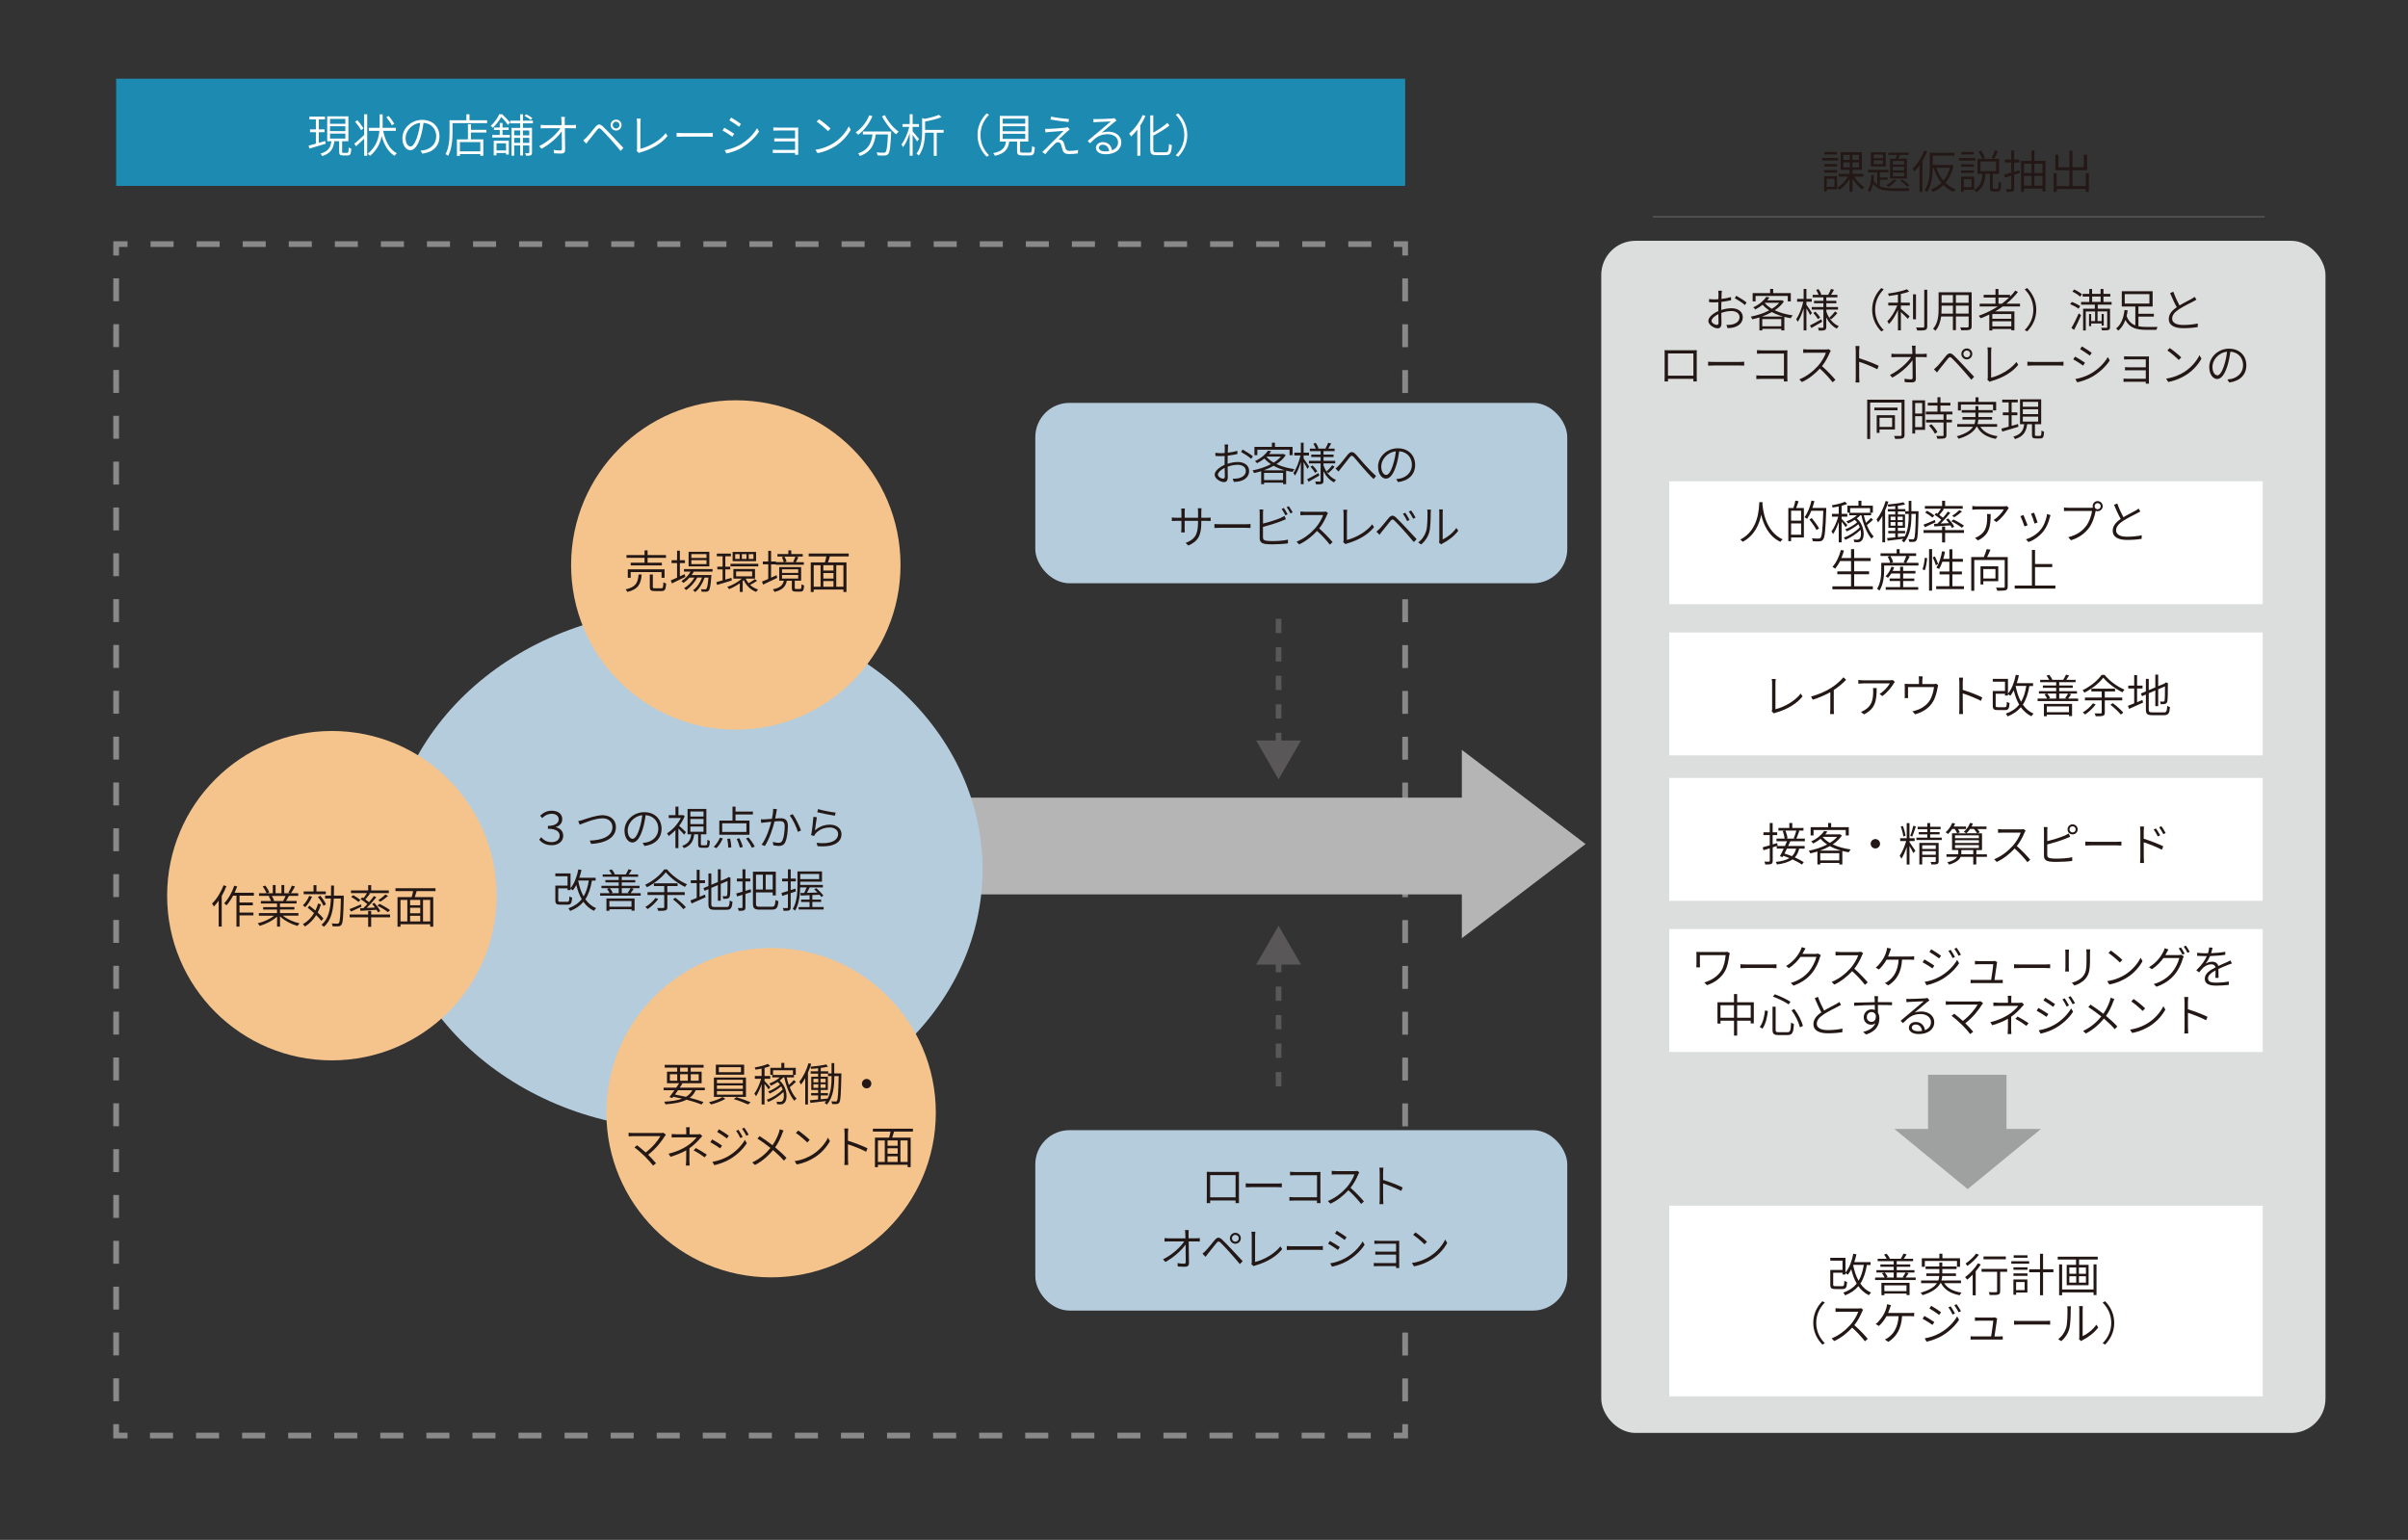 <?xml version="1.0" encoding="UTF-8"?><svg xmlns="http://www.w3.org/2000/svg" viewBox="0 0 844.72 540.24"><rect x="0" y="0" width="844.72" height="540.24" fill="#333333" stroke="none"/><defs><style>.cls-1{fill:#f5c48c;}.cls-2{fill:#fff;}.cls-3,.cls-4,.cls-5,.cls-6,.cls-7{fill:none;stroke-miterlimit:10;}.cls-3,.cls-5,.cls-6,.cls-7{stroke-width:2px;}.cls-3,.cls-6,.cls-7{stroke:#898989;}.cls-4{stroke-width:.5px;}.cls-4,.cls-5{stroke:#595757;}.cls-8{fill:#dcdddd;}.cls-9{fill:#595757;}.cls-5{stroke-dasharray:0 0 5 5;}.cls-6{stroke-dasharray:0 0 8.08 8.08;}.cls-10{fill:#b5ccdd;}.cls-11{fill:#1d8ab2;}.cls-7{stroke-dasharray:0 0 8.04 8.04;}.cls-12{fill:#b5b5b6;}.cls-13{fill:#231815;}.cls-14{fill:#9fa0a0;}</style></defs><g id="_イヤー_1"><g><polyline class="cls-3" points="492.92 499.64 492.92 503.64 488.92 503.64"/><line class="cls-6" x1="480.85" y1="503.64" x2="48.78" y2="503.64"/><polyline class="cls-3" points="44.74 503.64 40.74 503.64 40.74 499.64"/><line class="cls-7" x1="40.74" y1="491.6" x2="40.74" y2="93.66"/><polyline class="cls-3" points="40.74 89.64 40.74 85.64 44.74 85.64"/><line class="cls-6" x1="52.82" y1="85.64" x2="484.88" y2="85.64"/><polyline class="cls-3" points="488.92 85.64 492.92 85.64 492.92 89.64"/><line class="cls-7" x1="492.92" y1="97.68" x2="492.92" y2="495.62"/></g><rect class="cls-10" x="363.18" y="396.5" width="186.61" height="63.29" rx="12" ry="12"/><rect class="cls-10" x="363.18" y="141.34" width="186.61" height="63.29" rx="12" ry="12"/><rect class="cls-11" x="40.74" y="27.61" width="452.18" height="37.61"/><g><line class="cls-5" x1="448.52" y1="336.12" x2="448.52" y2="383.48"/><polygon class="cls-9" points="440.64 338.42 448.52 324.78 456.4 338.42 440.64 338.42"/></g><g><line class="cls-5" x1="448.52" y1="262.08" x2="448.52" y2="215.18"/><polygon class="cls-9" points="456.4 259.78 448.52 273.42 440.64 259.78 456.4 259.78"/></g><rect class="cls-12" x="328.74" y="279.84" width="189.86" height="33.94"/><polygon class="cls-12" points="556.21 296.12 512.81 263.08 512.81 329.16 556.21 296.12"/><ellipse class="cls-10" cx="240.34" cy="305.06" rx="104.33" ry="91.26"/><circle class="cls-1" cx="258.12" cy="198.21" r="57.78"/><circle class="cls-1" cx="116.41" cy="314.23" r="57.78"/><circle class="cls-1" cx="270.5" cy="390.36" r="57.78"/><rect class="cls-8" x="561.71" y="84.48" width="254.06" height="418.24" rx="12" ry="12"/><rect class="cls-2" x="585.56" y="423.01" width="208.2" height="66.87"/><rect class="cls-2" x="585.56" y="325.95" width="208.2" height="43.11"/><rect class="cls-2" x="585.56" y="272.92" width="208.2" height="43.11"/><rect class="cls-2" x="585.56" y="221.89" width="208.2" height="43.11"/><rect class="cls-2" x="585.56" y="168.86" width="208.2" height="43.11"/><line class="cls-4" x1="579.81" y1="76.05" x2="794.43" y2="76.05"/><rect class="cls-14" x="676.36" y="377.06" width="27.52" height="27.52"/><polygon class="cls-14" points="690.25 417.17 664.54 396.07 715.97 396.07 690.25 417.17"/></g><g id="_字"><g><path class="cls-2" d="M114.23,50.43c-2.02,.59-4.13,1.22-5.67,1.7l-.29-1.04c.7-.18,1.58-.42,2.54-.69v-4.02h-2.06v-.98h2.06v-3.51h-2.27v-.99h5.46v.99h-2.16v3.51h2.02v.98h-2.02v3.73c.74-.21,1.5-.42,2.26-.64l.13,.96Zm7.59,3.2c.38,0,.46-.26,.5-1.9,.21,.18,.62,.35,.9,.42-.08,1.92-.35,2.38-1.28,2.38h-1.62c-1.09,0-1.34-.29-1.34-1.36v-3.63h-1.68c-.35,2.54-1.23,4.27-4.27,5.22-.11-.26-.4-.67-.61-.86,2.79-.78,3.55-2.24,3.83-4.35h-1.47v-8.74h7.43v8.74h-2.19v3.63c0,.38,.05,.46,.48,.46h1.34Zm-6.05-10.21h5.38v-1.71h-5.38v1.71Zm0,2.58h5.38v-1.71h-5.38v1.71Zm0,2.62h5.38v-1.74h-5.38v1.74Z"/><path class="cls-2" d="M127.75,40.08h1.06v14.57h-1.06v-5.99c-.98,.93-1.98,1.89-2.83,2.66l-.64-.88c.86-.7,2.21-1.89,3.47-3.09v-7.27Zm-1.12,5.57c-.38-.8-1.28-2.03-2.06-2.96l.82-.51c.78,.88,1.71,2.11,2.11,2.88l-.86,.59Zm7.78,.24c.75,3.59,2.24,6.53,4.79,7.88-.27,.21-.62,.61-.78,.9-2.23-1.34-3.67-3.83-4.53-6.93-.46,2.4-1.58,4.87-4.07,6.92-.21-.22-.58-.5-.86-.69,3.01-2.42,3.89-5.39,4.13-8.07h-3.7v-1.06h3.78c.02-.38,.02-.74,.02-1.09v-3.63h1.04v3.63c0,.37,0,.72-.02,1.09h4.66v1.06h-4.45Zm3.07-1.94c-.38-.74-1.22-1.94-1.94-2.83l.8-.46c.74,.86,1.58,2.03,1.98,2.77l-.85,.53Z"/><path class="cls-2" d="M148.18,53.91l-.66-1.06c.5-.05,.99-.11,1.36-.19,2.05-.46,4.15-2,4.15-4.85,0-2.43-1.62-4.51-4.45-4.72-.21,1.52-.51,3.19-.96,4.67-.98,3.3-2.24,4.93-3.67,4.93s-2.79-1.57-2.79-4.21c0-3.43,3.07-6.43,6.93-6.43s6.08,2.62,6.08,5.81c0,3.36-2.24,5.57-6,6.05Zm-4.18-2.51c.75,0,1.66-1.07,2.5-3.89,.42-1.36,.74-2.91,.9-4.4-3.14,.35-5.12,3.04-5.12,5.3,0,2.08,.98,2.99,1.73,2.99Z"/><path class="cls-2" d="M170.87,42.19v1.01h-12.13v3.14c0,2.42-.19,5.94-1.55,8.34-.18-.18-.66-.48-.91-.61,1.3-2.27,1.42-5.46,1.42-7.73v-4.15h5.91v-2.1h1.09v2.1h6.18Zm-5.67,3.35h5.44v.96h-5.44v2.4h4.35v5.75h-1.07v-.59h-7.15v.64h-1.04v-5.79h3.86v-5.35h1.06v1.98Zm3.28,4.31h-7.15v3.25h7.15v-3.25Z"/><path class="cls-2" d="M176.15,40.09c.98,.88,2.16,2.11,2.72,2.91l-.67,.83c-.51-.77-1.49-1.95-2.38-2.78-.66,1.15-1.62,2.56-2.95,3.79-.18-.24-.51-.54-.72-.69,1.39-1.23,2.43-2.83,2.99-4.07h1.01Zm.13,7.25h2.59v.9h-6.21v-.9h2.66v-1.75h-2.03v-.86h2.03v-1.6h.96v1.6h2.15v.86h-2.15v1.75Zm-3.07,2.03h5.28v4.85h-.98v-.53h-3.35v.82h-.96v-5.14Zm.96,.91v2.5h3.35v-2.5h-3.35Zm9.27-7.03v1.6h3.19v8.68c0,.5-.1,.77-.43,.93s-.83,.18-1.66,.18c-.05-.24-.18-.66-.32-.91,.59,.02,1.1,.02,1.25,0,.14,0,.21-.05,.21-.21v-2.48h-2.22v3.51h-.98v-3.51h-2.1v3.59h-.94v-9.76h3.04v-1.6h-3.52v-.94h3.52v-2.24h.98v2.24h3.49v.94h-3.49Zm-3.07,2.53v1.7h2.1v-1.7h-2.1Zm2.1,4.35v-1.76h-2.1v1.76h2.1Zm.98-4.35v1.7h2.22v-1.7h-2.22Zm2.22,4.35v-1.76h-2.22v1.76h2.22Zm.48-8.04c-.46-.46-1.38-1.06-2.16-1.46l.58-.53c.78,.35,1.73,.94,2.19,1.38l-.61,.61Z"/><path class="cls-2" d="M198.1,42.27c0,.35,.02,.93,.02,1.62h2.62c.4,0,.99-.05,1.31-.08v1.22c-.37-.02-.9-.05-1.28-.05h-2.62c.03,2.42,.08,5.68,.1,7.67,0,.8-.48,1.22-1.39,1.22-.8,0-1.76-.03-2.53-.1l-.1-1.18c.77,.14,1.68,.21,2.29,.21,.46,0,.59-.21,.59-.64,0-1.33-.02-3.84-.05-6.07-1.31,1.89-4.16,4.55-7.09,6.1l-.82-.93c3.28-1.6,6.16-4.34,7.44-6.27h-5.46c-.54,0-.96,.02-1.46,.05v-1.22c.48,.05,.94,.08,1.42,.08h5.92c-.02-.69-.03-1.26-.05-1.62-.03-.59-.06-.98-.13-1.28h1.33c-.05,.42-.08,.85-.08,1.28Z"/><path class="cls-2" d="M205.7,48.27c.77-.78,2.19-2.59,3.17-3.76,.85-.99,1.55-1.17,2.62-.16,.96,.91,2.35,2.37,3.28,3.36,1.09,1.14,2.67,2.88,3.91,4.19l-.98,1.04c-1.15-1.39-2.58-3.03-3.62-4.19-.93-1.04-2.42-2.64-3.12-3.31-.62-.61-.93-.56-1.49,.13-.8,.96-2.18,2.74-2.91,3.63-.32,.38-.66,.86-.9,1.18l-1.07-1.09c.4-.34,.69-.61,1.1-1.02Zm10.42-6.31c1.06,0,1.92,.86,1.92,1.92s-.86,1.92-1.92,1.92-1.92-.86-1.92-1.92,.86-1.92,1.92-1.92Zm0,3.12c.67,0,1.2-.53,1.2-1.2s-.53-1.2-1.2-1.2-1.2,.54-1.2,1.2,.54,1.2,1.2,1.2Z"/><path class="cls-2" d="M223.48,52.23v-9.24c0-.38-.06-1.1-.13-1.39h1.41c-.05,.35-.11,.96-.11,1.39v9.22c3.15-.78,6.88-2.9,8.87-5.49l.64,.99c-2.06,2.58-5.35,4.56-9.38,5.7-.16,.05-.4,.13-.62,.26l-.82-.69c.1-.24,.14-.45,.14-.75Z"/><path class="cls-2" d="M239.52,46.69h8.8c.82,0,1.36-.05,1.7-.08v1.39c-.32-.02-.96-.06-1.68-.06h-8.82c-.88,0-1.68,.03-2.16,.06v-1.39c.46,.05,1.25,.08,2.16,.08Z"/><path class="cls-2" d="M257.57,46.96l-.66,1.01c-.77-.56-2.51-1.7-3.46-2.18l.64-.98c.91,.51,2.8,1.66,3.47,2.15Zm1.97,3.86c2.66-1.52,4.74-3.6,6.04-5.84l.69,1.17c-1.36,2.13-3.57,4.21-6.11,5.71-1.62,.94-3.81,1.66-5.3,1.98l-.66-1.15c1.75-.3,3.75-.96,5.35-1.87Zm.4-7.33l-.67,.98c-.75-.58-2.5-1.74-3.41-2.27l.62-.96c.93,.51,2.79,1.76,3.46,2.26Z"/><path class="cls-2" d="M272.87,44.78h6.21c.37,0,.74-.02,.94-.03-.02,.16-.02,.46-.02,.77v7.97c0,.26,.02,.59,.03,.82h-1.14c.02-.14,.02-.38,.02-.66h-6.5c-.51,0-1.06,.03-1.31,.03v-1.15c.26,.03,.75,.06,1.3,.06h6.51v-2.98h-5.91c-.54,0-1.07,.02-1.38,.03v-1.12c.29,.03,.83,.06,1.38,.06h5.91v-2.8h-6.05c-.38,0-1.3,.03-1.57,.05v-1.12c.27,.03,1.18,.06,1.57,.06Z"/><path class="cls-2" d="M292.47,50.16c2.43-1.54,4.35-3.89,5.27-5.84l.69,1.22c-1.07,1.95-2.9,4.13-5.28,5.65-1.6,1.01-3.62,2.02-6.37,2.53l-.74-1.17c2.83-.43,4.93-1.42,6.43-2.38Zm-1.12-5.06l-.88,.9c-.8-.82-2.79-2.53-3.99-3.33l.82-.86c1.14,.75,3.19,2.42,4.05,3.3Z"/><path class="cls-2" d="M306.05,40.75c-1.12,2.67-2.99,5.03-4.99,6.53-.18-.22-.64-.62-.9-.82,2.02-1.36,3.79-3.57,4.79-6.03l1.1,.32Zm6.58,5.38s0,.38-.02,.54c-.24,4.95-.48,6.77-1.02,7.36-.34,.38-.66,.48-1.2,.53-.53,.03-1.52,.02-2.54-.05-.02-.3-.16-.75-.35-1.04,1.07,.1,2.1,.11,2.46,.11,.34,0,.51-.03,.67-.21,.42-.4,.66-2.03,.86-6.21h-4.29c-.43,3.19-1.46,6.1-5.52,7.56-.14-.26-.45-.67-.67-.91,3.79-1.25,4.69-3.87,5.06-6.64h-3.38v-1.04h9.94Zm-2.21-5.73c1.02,2.18,3.09,4.61,4.82,5.79-.27,.22-.67,.64-.88,.94-1.75-1.39-3.78-3.97-4.95-6.32l1.01-.42Z"/><path class="cls-2" d="M321.72,49.63c-.3-.51-.99-1.54-1.57-2.32v7.31h-1.02v-7.89c-.62,1.9-1.47,3.79-2.32,4.91-.13-.29-.4-.7-.58-.96,1.09-1.36,2.22-3.92,2.74-6.16h-2.37v-.99h2.53v-3.46h1.02v3.46h2.21v.99h-2.21v1.55c.53,.59,1.9,2.26,2.24,2.69l-.67,.86Zm9.3-3.07h-2.42v8.1h-1.04v-8.1h-3.04c-.06,2.45-.43,5.67-2.21,8.04-.14-.22-.54-.56-.8-.7,1.79-2.38,1.97-5.6,1.97-8v-4.47l.91,.27c1.84-.37,3.81-.9,4.98-1.42l.91,.82c-1.54,.64-3.76,1.17-5.76,1.54v2.93h6.5v1.01Z"/><path class="cls-2" d="M346.1,39.77l.86,.46c-1.89,1.94-3.01,4.32-3.01,7.14s1.12,5.2,3.01,7.14l-.86,.46c-1.95-2-3.19-4.53-3.19-7.6s1.23-5.6,3.19-7.6Z"/><path class="cls-2" d="M361.19,53.54c.66,0,.78-.3,.85-2.29,.24,.19,.69,.37,.98,.43-.13,2.29-.43,2.85-1.75,2.85h-2.67c-1.44,0-1.81-.32-1.81-1.54v-3.31h-2.75c-.38,2.58-1.44,4.16-5.01,4.98-.1-.26-.4-.7-.62-.93,3.27-.66,4.18-1.95,4.5-4.05h-2.18v-9.03h10v9.03h-2.88v3.3c0,.46,.13,.56,.85,.56h2.5Zm-9.44-10.16h7.91v-1.76h-7.91v1.76Zm0,2.66h7.91v-1.76h-7.91v1.76Zm0,2.69h7.91v-1.78h-7.91v1.78Z"/><path class="cls-2" d="M374.41,46.08c-.59,.54-2.45,2.27-3.09,2.93,.18-.02,.46-.02,.64,.02,.64,.06,1.02,.5,1.25,1.15,.14,.48,.38,1.33,.56,1.86,.19,.62,.56,.9,1.42,.9,1.02,0,2.26-.14,3.01-.34l-.08,1.22c-.67,.11-2.11,.24-2.98,.24-1.25,0-2.03-.3-2.37-1.36-.16-.48-.4-1.46-.56-1.94-.18-.54-.54-.86-.99-.86s-.85,.22-1.22,.58c-.61,.56-2.45,2.5-3.31,3.62l-1.09-.77c.18-.14,.45-.38,.74-.67,.61-.61,5.17-5.17,6.77-6.75-1.3,.08-4.13,.32-5.12,.4-.51,.05-.91,.1-1.26,.14l-.1-1.25c.37,.03,.82,.03,1.33,.02,.94-.02,4.67-.27,5.86-.43,.27-.03,.59-.11,.75-.18l.69,.8c-.27,.19-.67,.53-.85,.69Zm.58-4.32l-.16,1.04c-1.58-.13-4.35-.5-6.31-.86l.18-1.04c1.73,.4,4.79,.77,6.29,.86Z"/><path class="cls-2" d="M384.64,41.79c.83,0,4.71-.13,5.54-.21,.45-.05,.64-.08,.8-.13l.69,.85c-.27,.19-.58,.4-.86,.62-.78,.61-3.06,2.56-4.34,3.63,.77-.27,1.58-.35,2.35-.35,2.64,0,4.53,1.57,4.53,3.7,0,2.59-2.16,4.21-5.47,4.21-2.16,0-3.43-.94-3.43-2.23,0-1.06,.94-2.02,2.38-2.02,2,0,3.06,1.36,3.25,2.87,1.34-.5,2.13-1.47,2.13-2.83,0-1.6-1.52-2.82-3.65-2.82-2.71,0-4.11,1.1-6.19,3.19l-.82-.83c1.36-1.12,3.44-2.87,4.35-3.65,.9-.74,2.96-2.47,3.78-3.19-.85,.03-4.23,.18-5.06,.22-.35,.02-.69,.05-1.02,.1l-.05-1.18c.35,.03,.78,.05,1.09,.05Zm3.07,11.32c.48,0,.94-.03,1.36-.11-.14-1.31-.98-2.24-2.26-2.24-.75,0-1.33,.46-1.33,1.06,0,.8,.91,1.3,2.23,1.3Z"/><path class="cls-2" d="M401.83,40.67c-.5,1.17-1.12,2.3-1.81,3.36v10.6h-1.06v-9.12c-.71,.91-1.44,1.71-2.19,2.4-.11-.26-.45-.8-.66-1.06,1.86-1.54,3.63-3.97,4.71-6.5l1.01,.32Zm7.11,12.76c.9,0,1.04-.59,1.15-2.93,.27,.19,.7,.38,1.01,.46-.18,2.58-.48,3.46-2.11,3.46h-3.38c-1.6,0-2.1-.45-2.1-2.11v-11.84h1.06v6.05c1.83-1.02,3.75-2.32,4.93-3.41l.75,.9c-1.49,1.26-3.68,2.51-5.68,3.59v4.75c0,.88,.19,1.09,1.09,1.09h3.28Z"/><path class="cls-2" d="M413.3,54.98l-.86-.46c1.89-1.94,3.01-4.32,3.01-7.14s-1.12-5.2-3.01-7.14l.86-.46c1.95,2,3.19,4.53,3.19,7.6s-1.23,5.6-3.19,7.6Z"/></g><g><path class="cls-13" d="M225.11,201.57c-.29,3.27-1.15,5.15-5.04,6.11-.1-.27-.38-.7-.61-.91,3.63-.8,4.32-2.39,4.55-5.2h1.1Zm.99-5.86h-6.32v-.98h6.32v-1.63h1.07v1.63h6.45v.98h-6.45v1.7h5.01v.96h-10.93v-.96h4.85v-1.7Zm5.97,7.01v-2.02h-10.82v2.02h-1.02v-2.99h12.9v2.99h-1.06Zm-.11,3.67c.59,0,.7-.29,.75-2.11,.24,.18,.67,.34,.98,.42-.13,2.13-.43,2.67-1.63,2.67h-2.38c-1.36,0-1.73-.32-1.73-1.47v-4.34h1.06v4.32c0,.43,.11,.51,.75,.51h2.21Z"/><path class="cls-13" d="M240.43,202.38c-1.63,.82-3.38,1.66-4.71,2.3l-.42-1.04c.61-.26,1.38-.59,2.21-.98v-5.11h-1.92v-1.02h1.92v-3.33h.99v3.33h1.78v1.02h-1.78v4.64l1.68-.77,.24,.94Zm2.93-1.81c-.21,.42-.46,.8-.74,1.18h6.96s-.02,.29-.05,.45c-.24,3.33-.5,4.58-.94,5.03-.22,.27-.51,.35-.88,.38-.34,.02-.94,.02-1.57-.02-.02-.26-.11-.64-.26-.88,.62,.05,1.17,.06,1.39,.06,.24,0,.38-.02,.5-.16,.29-.29,.53-1.33,.75-3.97h-1.36c-.64,1.95-1.9,4.03-3.3,5.07-.16-.22-.5-.46-.77-.61,1.33-.9,2.51-2.69,3.17-4.47h-1.67c-.85,1.66-2.42,3.44-3.91,4.39-.18-.22-.46-.5-.72-.67,1.36-.74,2.79-2.22,3.65-3.71h-1.73c-.64,.74-1.38,1.38-2.11,1.87-.14-.16-.53-.51-.74-.66,1.28-.78,2.47-1.95,3.23-3.3h-2.32v-.91h10.02v.91h-6.63Zm5.47-1.87h-7.27v-5.12h7.27v5.12Zm-.99-4.31h-5.31v1.36h5.31v-1.36Zm0,2.13h-5.31v1.38h5.31v-1.38Z"/><path class="cls-13" d="M256.71,203.65c-1.81,.58-3.71,1.15-5.15,1.57l-.26-.99c.61-.16,1.38-.37,2.19-.61v-3.86h-1.86v-.94h1.86v-3.65h-2.03v-.96h4.93v.96h-1.95v3.65h1.73v.94h-1.73v3.59l2.14-.62,.13,.93Zm8.87,.11c-.72,.54-1.7,1.07-2.45,1.42,.78,.75,1.74,1.33,2.83,1.63-.24,.21-.54,.59-.67,.85-1.98-.69-3.52-2.23-4.4-4.15-.11,.1-.22,.21-.35,.32v3.83h-1.02v-3.03c-1.2,.85-2.56,1.58-3.76,2.05-.14-.24-.43-.58-.64-.77,1.73-.58,3.76-1.68,5.11-2.9h-2.96v-3.38h7.59v3.38h-3.27c.26,.58,.61,1.12,1.02,1.6,.74-.4,1.68-1.01,2.21-1.42l.77,.56Zm.43-5.95v.9h-9.76v-.9h9.76Zm-.78-.94h-8.23v-3.23h8.23v3.23Zm-5.76-2.45h-1.57v1.66h1.57v-1.66Zm-1.25,7.78h5.63v-1.73h-5.63v1.73Zm3.65-7.78h-1.62v1.66h1.62v-1.66Zm2.43,0h-1.65v1.66h1.65v-1.66Z"/><path class="cls-13" d="M272.65,202.73c-1.73,.83-3.57,1.7-4.96,2.37l-.38-1.06c.61-.24,1.36-.56,2.19-.93v-5.12h-1.9v-1.01h1.9v-3.73h.99v3.73h1.73v.24h2.72c-.1-.5-.37-1.22-.66-1.74l.82-.22h-2.38v-.88h3.83v-1.28h1.02v1.28h4.03v.88h-2.42l.91,.24c-.3,.61-.64,1.25-.91,1.73h2.8v.9h-9.81v-.13h-1.68v4.67c.62-.29,1.28-.59,1.92-.88l.24,.94Zm8.02,3.91c.38,0,.46-.19,.5-1.65,.21,.18,.62,.32,.91,.38-.1,1.76-.38,2.18-1.3,2.18h-1.62c-1.1,0-1.38-.27-1.38-1.31v-2.5h-1.76c-.4,2-1.46,3.22-4.31,3.92-.11-.24-.42-.69-.61-.9,2.61-.53,3.52-1.47,3.87-3.03h-1.63v-4.77h7.7v4.77h-2.24v2.48c0,.35,.06,.42,.48,.42h1.38Zm-6.34-5.65h5.68v-1.25h-5.68v1.25Zm0,2h5.68v-1.28h-5.68v1.28Zm.85-7.73c.34,.53,.64,1.28,.74,1.76l-.74,.21h3.63l-.58-.14c.29-.51,.64-1.3,.8-1.82h-3.86Z"/><path class="cls-13" d="M291.12,195.2c-.19,.7-.43,1.47-.66,2.11h6.48v10.37h-1.07v-.85h-10.42v.85h-1.04v-10.37h4.96c.19-.64,.38-1.42,.51-2.11h-6.19v-1.01h14.04v1.01h-6.61Zm-5.67,10.64h2.4v-7.54h-2.4v7.54Zm6.93-7.54h-3.55v1.87h3.55v-1.87Zm0,2.75h-3.55v1.92h3.55v-1.92Zm-3.55,4.79h3.55v-1.98h-3.55v1.98Zm7.04-7.54h-2.51v7.54h2.51v-7.54Z"/></g><g><path class="cls-13" d="M430.76,157.01c-.02,.37-.03,1.04-.06,1.82,1.18-.14,2.43-.38,3.35-.66l.03,1.12c-.94,.22-2.22,.43-3.41,.58-.02,.78-.03,1.62-.03,2.29v.54c1.23-.4,2.53-.61,3.6-.61,2.32,0,3.95,1.26,3.95,3.12s-1.26,3.14-3.39,3.65c-.72,.16-1.42,.19-1.97,.21l-.4-1.14c.59,0,1.26,.02,1.87-.11,1.42-.29,2.74-1.06,2.74-2.59,0-1.41-1.28-2.16-2.82-2.16-1.25,0-2.38,.24-3.57,.66,.02,1.38,.06,2.83,.06,3.55,0,1.39-.51,1.86-1.36,1.86-1.18,0-3.25-1.2-3.25-2.59,0-1.3,1.66-2.67,3.49-3.46v-.86c0-.67,.02-1.47,.02-2.26-.46,.05-.88,.06-1.23,.06-.88,0-1.47-.02-2.02-.08l-.02-1.09c.86,.11,1.42,.13,2,.13,.38,0,.82-.02,1.28-.06,.02-.88,.03-1.62,.03-1.9,0-.3-.03-.82-.08-1.07h1.28c-.05,.27-.08,.67-.1,1.06Zm-1.68,10.93c.38,0,.59-.27,.59-.8,0-.62-.03-1.78-.06-2.99-1.34,.64-2.38,1.6-2.38,2.37s1.18,1.42,1.86,1.42Zm10.42-7.86l-.58,.91c-.78-.77-2.53-1.86-3.55-2.42l.53-.85c1.12,.61,2.85,1.7,3.6,2.35Z"/><path class="cls-13" d="M451.01,159.71c-.78,1.2-1.9,2.22-3.22,3.1,1.82,.88,4.02,1.47,6.31,1.78-.24,.24-.53,.69-.69,.99-.77-.13-1.5-.27-2.24-.46v4.74h-1.07v-.53h-6.67v.54h-1.01v-4.56c-.83,.26-1.68,.48-2.5,.66-.1-.27-.34-.7-.53-.93,2.16-.42,4.47-1.15,6.45-2.19-.88-.59-1.66-1.25-2.3-1.98-.74,.59-1.6,1.15-2.59,1.65-.14-.24-.46-.59-.72-.74,2.21-1.01,3.78-2.43,4.58-3.68l1.14,.22c-.24,.34-.5,.66-.78,.99h4.96l.18-.05,.72,.45Zm-9.94-.03h-1.02v-2.9h6.13v-1.46h1.07v1.46h6.18v2.9h-1.06v-1.9h-11.3v1.9Zm9.68,5.33c-1.42-.4-2.77-.93-3.95-1.58-1.09,.62-2.29,1.15-3.49,1.58h7.44Zm-.66,3.41v-2.51h-6.67v2.51h6.67Zm-5.83-8.21c.66,.8,1.52,1.49,2.53,2.08,1.02-.62,1.9-1.33,2.56-2.11h-5.04l-.05,.03Z"/><path class="cls-13" d="M458.64,164.5c-.24-.51-.83-1.57-1.33-2.37v7.73h-.98v-7.73c-.54,1.82-1.3,3.62-2.05,4.71-.13-.27-.38-.67-.56-.91,.99-1.34,2-3.91,2.48-6.13h-2.16v-.99h2.29v-3.49h.98v3.49h1.87v.99h-1.87v1.06c.45,.59,1.66,2.42,1.94,2.87l-.61,.78Zm4.19,2.34c-1.3,.77-2.69,1.57-3.78,2.18l-.51-.88c1.01-.51,2.53-1.34,4-2.18l.29,.88Zm2.5-1.36c.85,1.3,1.97,2.34,3.33,2.9-.22,.21-.53,.58-.69,.85-1.57-.77-2.83-2.18-3.7-3.92v3.36c0,.61-.13,.91-.51,1.07-.4,.18-1.12,.19-2.11,.19-.05-.27-.16-.72-.3-.99,.72,.02,1.42,.02,1.65,.02,.21-.02,.26-.08,.26-.29v-6.1h-4.08v-.9h4.08v-1.33h-3.28v-.86h3.28v-1.22h-3.76v-.88h2.08c-.18-.5-.53-1.18-.85-1.73l.83-.27c.4,.58,.82,1.36,.98,1.86l-.37,.14h2.99l-.19-.06c.34-.56,.75-1.44,.96-2l1.06,.3c-.35,.61-.72,1.28-1.04,1.76h2.23v.88h-3.89v1.22h3.52v.86h-3.52v1.33h4.1v.9h-4.1v.69c.26,.78,.61,1.5,1.02,2.18,.64-.58,1.55-1.54,2.05-2.23l.82,.58c-.66,.78-1.52,1.62-2.18,2.19l-.66-.5Zm-4.88-2.21c.64,.62,1.34,1.5,1.66,2.1l-.77,.53c-.32-.59-1.01-1.5-1.63-2.16l.74-.46Z"/><path class="cls-13" d="M469.62,163.35c.86-.88,2.22-2.74,3.17-3.86,.91-1.07,1.7-1.23,2.74-.16,.94,.96,2.16,2.53,3.2,3.65,.96,1.06,2.58,2.77,4,4.03l-.9,1.04c-1.23-1.15-2.71-2.82-3.81-4.07-1.04-1.18-2.27-2.72-3.01-3.54-.71-.78-1.01-.66-1.58,.05-.77,.94-2.11,2.74-2.95,3.75-.32,.42-.69,.88-.93,1.2l-1.06-1.07c.38-.29,.7-.61,1.12-1.02Z"/><path class="cls-13" d="M490.44,169.14l-.66-1.06c.5-.05,.99-.11,1.36-.19,2.05-.46,4.15-2,4.15-4.85,0-2.43-1.62-4.51-4.45-4.72-.21,1.52-.51,3.19-.96,4.67-.98,3.3-2.24,4.93-3.67,4.93s-2.79-1.57-2.79-4.21c0-3.43,3.07-6.43,6.93-6.43s6.08,2.62,6.08,5.81c0,3.36-2.24,5.57-6,6.05Zm-4.18-2.51c.75,0,1.67-1.07,2.5-3.89,.42-1.36,.74-2.91,.9-4.4-3.14,.35-5.12,3.04-5.12,5.3,0,2.08,.98,2.99,1.73,2.99Z"/><path class="cls-13" d="M416.87,191.38l-.96-.91c2.88-1.12,4.35-2.48,4.35-7.07v-.67h-4.69v2.67c0,.56,.05,1.26,.05,1.39h-1.26c.02-.13,.08-.82,.08-1.39v-2.67h-1.79c-.69,0-1.44,.05-1.58,.05v-1.23c.11,.02,.93,.1,1.58,.1h1.79v-2.13c0-.32-.03-.77-.06-1.12h1.26c-.02,.13-.06,.58-.06,1.1v2.15h4.69v-2.06c0-.62-.06-1.15-.08-1.28h1.3c-.02,.14-.08,.66-.08,1.28v2.06h1.86c.69,0,1.23-.05,1.42-.08v1.22c-.14-.02-.74-.05-1.41-.05h-1.87v.56c0,4.32-.91,6.48-4.53,8.1Z"/><path class="cls-13" d="M428.18,183.92h8.8c.82,0,1.36-.05,1.7-.08v1.39c-.32-.02-.96-.06-1.68-.06h-8.82c-.88,0-1.68,.03-2.16,.06v-1.39c.46,.05,1.25,.08,2.16,.08Z"/><path class="cls-13" d="M443.06,179.95v3.73c1.89-.45,4.48-1.23,6.19-1.97,.46-.21,.93-.45,1.34-.7l.51,1.15c-.43,.18-.98,.42-1.46,.59-1.84,.77-4.64,1.6-6.59,2.11v3.62c0,.85,.35,1.06,1.14,1.22,.51,.08,1.36,.13,2.16,.13,1.7,0,4.13-.16,5.46-.51v1.31c-1.36,.21-3.76,.34-5.51,.34-.93,0-1.87-.03-2.54-.14-1.2-.22-1.86-.75-1.86-2.03v-8.84c0-.38-.03-.86-.1-1.22h1.33c-.05,.35-.08,.78-.08,1.22Zm8.63,.46l-.78,.37c-.32-.66-.86-1.62-1.3-2.22l.77-.34c.4,.58,.99,1.54,1.31,2.19Zm1.78-.64l-.78,.35c-.35-.69-.88-1.6-1.33-2.19l.75-.34c.43,.59,1.06,1.58,1.36,2.18Z"/><path class="cls-13" d="M465.49,180.66c-.54,1.39-1.58,3.33-2.72,4.75,1.7,1.46,3.65,3.52,4.71,4.8l-.99,.86c-1.07-1.41-2.82-3.33-4.47-4.8-1.73,1.86-3.87,3.62-6.29,4.71l-.91-.94c2.58-1.01,4.93-2.91,6.61-4.79,1.09-1.23,2.29-3.19,2.71-4.55h-6.39c-.56,0-1.42,.06-1.57,.06v-1.3c.18,.03,1.07,.1,1.57,.1h6.27c.48,0,.88-.05,1.12-.11l.72,.56c-.1,.11-.29,.45-.37,.64Z"/><path class="cls-13" d="M471.33,189.46v-9.24c0-.38-.06-1.1-.13-1.39h1.41c-.05,.35-.11,.96-.11,1.39v9.22c3.15-.78,6.88-2.9,8.87-5.49l.64,.99c-2.06,2.58-5.35,4.56-9.38,5.7-.16,.05-.4,.13-.62,.26l-.82-.69c.1-.24,.14-.45,.14-.75Z"/><path class="cls-13" d="M483.96,185.51c.77-.78,2.19-2.59,3.17-3.76,.85-.99,1.55-1.17,2.62-.16,.96,.91,2.35,2.37,3.28,3.36,1.09,1.14,2.67,2.88,3.91,4.19l-.98,1.04c-1.15-1.39-2.58-3.03-3.62-4.19-.93-1.04-2.42-2.64-3.12-3.31-.62-.61-.93-.56-1.49,.13-.8,.96-2.18,2.74-2.91,3.63-.32,.38-.66,.86-.9,1.18l-1.07-1.09c.4-.34,.69-.61,1.1-1.02Zm10.52-3.09l-.85,.38c-.38-.82-.98-1.86-1.49-2.56l.83-.35c.38,.56,1.14,1.76,1.5,2.53Zm2.1-.85l-.83,.42c-.42-.82-1.02-1.82-1.54-2.53l.8-.38c.42,.54,1.18,1.76,1.57,2.5Z"/><path class="cls-13" d="M500.28,186.35c.48-1.49,.48-4.71,.48-6.47,0-.43-.03-.78-.1-1.1h1.31c-.02,.21-.08,.66-.08,1.1,0,1.74-.05,5.19-.5,6.79-.46,1.7-1.5,3.25-2.83,4.35l-1.07-.72c1.33-.96,2.3-2.37,2.79-3.95Zm4.63,3.15v-9.64c0-.59-.06-1.01-.08-1.15h1.31c-.02,.14-.06,.58-.06,1.15v9.4c1.5-.69,3.55-2.18,4.8-4.03l.67,.96c-1.39,1.9-3.6,3.52-5.46,4.45-.26,.13-.42,.26-.53,.35l-.75-.64c.05-.24,.1-.54,.1-.85Z"/></g><g><path class="cls-13" d="M424.71,411.14h8.55c.34,0,.91,0,1.38-.03-.03,.38-.03,.82-.03,1.18v7.91c0,.5,.03,1.68,.03,1.89h-1.23c.02-.13,.02-.51,.03-.93h-8.92c.02,.4,.02,.78,.02,.93h-1.22c0-.24,.03-1.36,.03-1.89v-7.91c0-.34,0-.8-.02-1.18,.62,.03,1.01,.03,1.38,.03Zm-.19,8.92h8.92v-7.79h-8.92v7.79Z"/><path class="cls-13" d="M439.16,415.23h8.8c.82,0,1.36-.05,1.7-.08v1.39c-.32-.02-.96-.06-1.68-.06h-8.82c-.88,0-1.68,.03-2.16,.06v-1.39c.46,.05,1.25,.08,2.16,.08Z"/><path class="cls-13" d="M454.23,411.18h7.86c.37,0,.82,0,1.15-.02-.02,.35-.05,.83-.05,1.18v8.28c0,.58,.05,1.28,.06,1.47h-1.28c0-.14,.02-.5,.03-.9h-7.92c-.66,0-1.34,.03-1.76,.06v-1.31c.38,.05,1.07,.1,1.73,.1h7.96v-7.73h-7.76c-.58,0-1.36,.03-1.71,.05v-1.26c.51,.05,1.18,.08,1.7,.08Z"/><path class="cls-13" d="M476.48,411.97c-.54,1.39-1.58,3.33-2.72,4.75,1.7,1.46,3.65,3.52,4.71,4.8l-.99,.86c-1.07-1.41-2.82-3.33-4.47-4.8-1.73,1.86-3.87,3.62-6.29,4.71l-.91-.94c2.58-1.01,4.93-2.91,6.61-4.79,1.09-1.23,2.29-3.19,2.71-4.55h-6.39c-.56,0-1.42,.06-1.57,.06v-1.3c.18,.03,1.07,.1,1.57,.1h6.27c.48,0,.88-.05,1.12-.11l.72,.56c-.1,.11-.29,.45-.37,.64Z"/><path class="cls-13" d="M483.99,411.28c0-.43-.03-1.14-.11-1.62h1.41c-.06,.48-.11,1.17-.11,1.62v2.67c2.11,.64,5.14,1.79,6.87,2.66l-.5,1.2c-1.74-.94-4.59-2.05-6.37-2.61,.02,2.46,.02,4.98,.02,5.41,0,.51,.03,1.33,.08,1.84h-1.38c.08-.5,.1-1.25,.1-1.84v-9.33Z"/><path class="cls-13" d="M416.94,432.82c0,.35,.02,.93,.02,1.62h2.62c.4,0,.99-.05,1.31-.08v1.22c-.37-.02-.9-.05-1.28-.05h-2.62c.03,2.42,.08,5.68,.1,7.67,0,.8-.48,1.22-1.39,1.22-.8,0-1.76-.03-2.53-.1l-.1-1.18c.77,.14,1.68,.21,2.29,.21,.46,0,.59-.21,.59-.64,0-1.33-.02-3.84-.05-6.07-1.31,1.89-4.16,4.55-7.09,6.1l-.82-.93c3.28-1.6,6.16-4.34,7.44-6.27h-5.46c-.54,0-.96,.02-1.46,.05v-1.22c.48,.05,.94,.08,1.42,.08h5.92c-.02-.69-.03-1.26-.05-1.62-.03-.59-.06-.98-.13-1.28h1.33c-.05,.42-.08,.85-.08,1.28Z"/><path class="cls-13" d="M422.94,438.82c.77-.78,2.19-2.59,3.17-3.76,.85-.99,1.55-1.17,2.62-.16,.96,.91,2.35,2.37,3.28,3.36,1.09,1.14,2.67,2.88,3.91,4.19l-.98,1.04c-1.15-1.39-2.58-3.03-3.62-4.19-.93-1.04-2.42-2.64-3.12-3.31-.62-.61-.93-.56-1.49,.13-.8,.96-2.18,2.74-2.91,3.63-.32,.38-.66,.86-.9,1.18l-1.07-1.09c.4-.34,.69-.61,1.1-1.02Zm10.42-6.31c1.06,0,1.92,.86,1.92,1.92s-.86,1.92-1.92,1.92-1.92-.86-1.92-1.92,.86-1.92,1.92-1.92Zm0,3.12c.67,0,1.2-.53,1.2-1.2s-.53-1.2-1.2-1.2-1.2,.54-1.2,1.2,.54,1.2,1.2,1.2Z"/><path class="cls-13" d="M439.11,442.77v-9.24c0-.38-.06-1.1-.13-1.39h1.41c-.05,.35-.11,.96-.11,1.39v9.22c3.15-.78,6.88-2.9,8.87-5.49l.64,.99c-2.06,2.58-5.35,4.56-9.38,5.7-.16,.05-.4,.13-.62,.26l-.82-.69c.1-.24,.14-.45,.14-.75Z"/><path class="cls-13" d="M453.56,437.23h8.8c.82,0,1.36-.05,1.7-.08v1.39c-.32-.02-.96-.06-1.68-.06h-8.82c-.88,0-1.68,.03-2.16,.06v-1.39c.46,.05,1.25,.08,2.16,.08Z"/><path class="cls-13" d="M470.01,437.51l-.66,1.01c-.77-.56-2.51-1.7-3.46-2.18l.64-.98c.91,.51,2.8,1.66,3.47,2.14Zm1.97,3.86c2.66-1.52,4.74-3.6,6.03-5.84l.69,1.17c-1.36,2.13-3.57,4.21-6.11,5.71-1.62,.94-3.81,1.66-5.3,1.98l-.66-1.15c1.74-.3,3.75-.96,5.35-1.87Zm.4-7.33l-.67,.98c-.75-.58-2.5-1.74-3.41-2.27l.62-.96c.93,.51,2.79,1.76,3.46,2.26Z"/><path class="cls-13" d="M483.7,435.33h6.21c.37,0,.74-.02,.94-.03-.02,.16-.02,.46-.02,.77v7.97c0,.26,.02,.59,.03,.82h-1.14c.02-.14,.02-.38,.02-.66h-6.5c-.51,0-1.06,.03-1.31,.03v-1.15c.26,.03,.75,.06,1.3,.06h6.51v-2.98h-5.91c-.54,0-1.07,.02-1.38,.03v-1.12c.29,.03,.83,.06,1.38,.06h5.91v-2.8h-6.05c-.38,0-1.3,.03-1.57,.05v-1.12c.27,.03,1.18,.06,1.57,.06Z"/><path class="cls-13" d="M501.71,440.71c2.43-1.54,4.35-3.89,5.27-5.84l.69,1.22c-1.07,1.95-2.9,4.13-5.28,5.65-1.6,1.01-3.62,2.02-6.37,2.53l-.74-1.17c2.83-.43,4.93-1.42,6.43-2.38Zm-1.12-5.06l-.88,.9c-.8-.82-2.78-2.53-3.99-3.33l.82-.86c1.14,.75,3.19,2.42,4.05,3.3Z"/></g><g><path class="cls-13" d="M79.43,310.9c-.46,1.17-1.02,2.34-1.65,3.44v10.74h-1.07v-9.09c-.53,.77-1.12,1.46-1.7,2.05-.11-.24-.42-.8-.62-1.04,1.6-1.55,3.11-3.95,4.02-6.42l1.02,.32Zm4.59,3.33v2.4h4.67v.99h-4.67v2.53h4.88v1.01h-4.88v3.94h-1.07v-10.87h-1.18c-.69,1.3-1.49,2.46-2.3,3.38-.18-.18-.58-.54-.83-.72,1.46-1.49,2.75-3.81,3.54-6.15l1.02,.26c-.27,.75-.59,1.49-.91,2.21h6.77v1.02h-5.03Z"/><path class="cls-13" d="M99.25,321.27c1.46,1.2,3.76,2.21,5.83,2.67-.24,.21-.56,.64-.7,.93-2.18-.62-4.61-1.87-6.15-3.38v3.6h-1.04v-3.52c-1.54,1.44-3.95,2.64-6.1,3.25-.13-.27-.45-.67-.69-.9,2.03-.46,4.31-1.49,5.76-2.66h-5.35v-.91h6.37v-1.26h-4.87v-.85h4.87v-1.25h-5.67v-.88h3.57c-.16-.5-.48-1.17-.82-1.67l.61-.13h-4v-.93h2.62c-.22-.66-.8-1.65-1.31-2.39l.9-.3c.56,.72,1.15,1.71,1.39,2.38l-.83,.3h2.06v-2.88h.98v2.88h2.05v-2.88h.99v2.88h2.05l-.61-.21c.43-.67,.96-1.73,1.25-2.45l1.09,.29c-.46,.83-.98,1.74-1.42,2.37h2.54v.93h-3.38l.11,.03c-.32,.62-.7,1.26-1.02,1.76h3.73v.88h-5.84v1.25h5.06v.85h-5.06v1.26h6.47v.91h-5.44Zm-3.92-6.95c.35,.53,.69,1.22,.85,1.68l-.5,.11h3.91l-.26-.08c.29-.46,.64-1.15,.86-1.71h-4.87Z"/><path class="cls-13" d="M109.47,314.58c-.58,1.36-1.49,2.77-2.39,3.68-.18-.18-.59-.48-.83-.64,.9-.83,1.71-2.08,2.22-3.31l.99,.27Zm3.12,2.66c-.3,1.06-.69,2.02-1.14,2.91,.8,.75,1.52,1.47,1.98,2.07l-.67,.86c-.43-.58-1.09-1.28-1.84-2.02-1.02,1.66-2.34,2.99-3.92,4-.14-.19-.53-.64-.75-.83,1.63-.93,2.95-2.24,3.92-3.89-.75-.67-1.52-1.33-2.26-1.89l.64-.72c.67,.51,1.39,1.1,2.1,1.71,.37-.75,.67-1.57,.91-2.43l1.02,.22Zm1.7-3.52h-7.76v-.98h3.46v-2.19h1.02v2.19h3.28v.98Zm-.83,4.05c-.32-.85-1.15-2.14-1.95-3.07l.83-.45c.82,.91,1.66,2.18,2,3.03l-.88,.5Zm7.14-2.99c-.16,6.77-.29,8.98-.82,9.65-.27,.4-.58,.51-1.06,.56-.46,.03-1.26,.02-2.05-.02-.03-.3-.13-.72-.3-1.01,.86,.08,1.65,.1,1.95,.1,.27,0,.43-.05,.56-.24,.4-.48,.58-2.61,.7-8.58h-2.48c-.21,4.13-.9,7.75-3.51,9.92-.18-.22-.54-.58-.82-.74,2.45-1.95,3.12-5.33,3.3-9.19h-2.03v-1.01h2.08c.03-1.15,.03-2.35,.03-3.55h1.02c0,1.2-.02,2.4-.05,3.55h3.46v.54Z"/><path class="cls-13" d="M126.82,318.1c-1.28,.59-2.61,1.25-3.68,1.71l-.53-.86c1.02-.37,2.53-1.02,4-1.67l.21,.82Zm3.39,2.74h6.63v.99h-6.63v3.33h-1.06v-3.33h-6.5v-.99h6.5v-1.26h1.06v1.26Zm-3.15-6.03c.14,.1,.3,.19,.45,.29,.45-.54,.91-1.22,1.23-1.76h-5.62v-.96h6.03v-1.84h1.06v1.84h6.18v.96h-7l.4,.16c-.5,.69-1.1,1.46-1.63,2.03,.48,.34,.94,.69,1.3,.98,.66-.74,1.25-1.5,1.71-2.16l.85,.42c-.96,1.23-2.24,2.66-3.39,3.76,.91-.03,1.92-.1,2.93-.14-.32-.45-.67-.88-1.01-1.26l.78-.37c.8,.88,1.71,2.08,2.08,2.88l-.83,.45c-.11-.27-.29-.58-.5-.91-2.05,.16-4.08,.29-5.62,.38l-.16-.91,1.18-.05c.43-.42,.91-.9,1.38-1.41-.62-.54-1.57-1.25-2.35-1.75l.54-.62Zm-1.34,1.63c-.53-.51-1.63-1.28-2.53-1.78l.7-.61c.9,.48,2.02,1.22,2.56,1.73l-.74,.66Zm10.34,3.57c-.78-.67-2.4-1.65-3.68-2.29l.75-.61c1.25,.59,2.87,1.55,3.71,2.21l-.78,.69Zm.08-5.7c-.82,.75-1.87,1.49-2.69,2.02l-.77-.48c.8-.53,1.9-1.39,2.53-2.02l.93,.48Z"/><path class="cls-13" d="M146.16,312.63c-.19,.7-.43,1.47-.66,2.11h6.48v10.37h-1.07v-.85h-10.42v.85h-1.04v-10.37h4.96c.19-.64,.38-1.42,.51-2.11h-6.19v-1.01h14.04v1.01h-6.61Zm-5.67,10.64h2.4v-7.54h-2.4v7.54Zm6.93-7.54h-3.55v1.87h3.55v-1.87Zm0,2.75h-3.55v1.92h3.55v-1.92Zm-3.55,4.79h3.55v-1.99h-3.55v1.99Zm7.04-7.54h-2.51v7.54h2.51v-7.54Z"/></g><g><path class="cls-13" d="M244.05,382.5c-.48,1.09-1.17,1.95-2.11,2.64,1.89,.48,3.57,.99,4.83,1.49l-.66,.86c-1.38-.56-3.22-1.14-5.28-1.68-1.81,.93-4.24,1.41-7.41,1.63-.08-.3-.24-.7-.42-.93,2.61-.14,4.69-.46,6.29-1.07-1.01-.24-2.05-.46-3.12-.66l-.35,.46-.98-.35c.51-.66,1.14-1.52,1.76-2.4h-3.81v-.91h4.43c.37-.53,.72-1.06,1.02-1.54h-4.26v-4.07h3.57v-1.42h-4.37v-.96h13.64v.96h-4.53v1.42h3.84v4.07h-7.25l.5,.13c-.29,.45-.61,.93-.93,1.41h8.79v.91h-3.2Zm-9.06-3.34h2.58v-2.27h-2.58v2.27Zm2.85,3.34c-.37,.51-.74,1.02-1.07,1.5,1.3,.24,2.61,.51,3.87,.8,.98-.58,1.73-1.33,2.24-2.31h-5.04Zm.74-6.51h2.72v-1.42h-2.72v1.42Zm2.72,3.17v-2.27h-2.72v2.27h2.72Zm1.01-2.27v2.27h2.8v-2.27h-2.8Z"/><path class="cls-13" d="M254.46,385.51c-1.26,.78-3.35,1.55-4.99,1.97-.16-.21-.53-.58-.77-.78,1.68-.4,3.78-1.15,4.75-1.83l1.01,.64Zm7.22-7.49v6.82h-11.24v-6.82h11.24Zm-.64-4.5v3.52h-9.92v-3.52h9.92Zm-9.54,6.51h9.09v-1.22h-9.09v1.22Zm0,1.99h9.09v-1.22h-9.09v1.22Zm0,2.02h9.09v-1.25h-9.09v1.25Zm.67-7.88h7.76v-1.76h-7.76v1.76Zm6.16,8.75c1.63,.48,3.76,1.28,4.99,1.81l-.9,.77c-1.18-.56-3.33-1.39-5.03-1.89l.93-.69Z"/><path class="cls-13" d="M269.6,382.18c-.24-.42-.9-1.28-1.41-1.94v7.25h-1.01v-7.14c-.56,1.63-1.3,3.27-2,4.26-.11-.29-.38-.7-.56-.94,.9-1.17,1.86-3.31,2.38-5.19h-2.21v-.99h2.39v-2.59c-.72,.16-1.44,.29-2.13,.38-.05-.22-.19-.56-.32-.78,1.66-.29,3.6-.74,4.63-1.25l.82,.74c-.56,.26-1.25,.48-1.98,.67v2.83h2v.99h-2v.77c.46,.45,1.73,1.81,2.02,2.16l-.61,.77Zm9.62-2.64c-.67,.67-1.49,1.36-2.18,1.89,.66,1.67,1.47,3.09,2.4,3.99-.24,.19-.59,.51-.77,.78-1.58-1.76-2.85-4.96-3.55-8.21h-.38c-.35,.4-.77,.77-1.23,1.12,2.82,2.46,2.91,6.75,1.63,7.84-.4,.38-.82,.51-1.41,.51-.29,0-.69-.02-1.12-.05,0-.24-.08-.64-.22-.9,.45,.03,.86,.06,1.17,.06,.35,0,.62-.03,.9-.3,.48-.43,.7-1.73,.38-3.17-1.41,1.39-3.52,2.77-5.35,3.51-.11-.24-.32-.59-.53-.78,1.97-.69,4.34-2.19,5.6-3.63-.13-.35-.3-.72-.5-1.07-1.12,.96-2.75,1.95-4.05,2.53-.11-.22-.34-.54-.56-.74,1.38-.48,3.12-1.5,4.18-2.43-.24-.32-.51-.62-.82-.9-.77,.51-1.58,.94-2.37,1.3-.1-.19-.4-.59-.58-.75,1.33-.51,2.72-1.25,3.71-2.15h-2.69v-.86h7.65v.86h-2.56c.19,.9,.46,1.81,.75,2.66,.62-.54,1.33-1.22,1.76-1.73l.72,.62Zm-8.04-2.45h-.96v-2.46h3.87v-1.73h1.04v1.73h4.02v2.46h-.99v-1.6h-6.98v1.6Z"/><path class="cls-13" d="M284.57,373.25c-.32,1.04-.7,2.06-1.14,3.06v11.17h-.96v-9.24c-.46,.85-.98,1.63-1.5,2.29-.1-.26-.38-.8-.56-1.06,1.33-1.6,2.5-4.03,3.22-6.48l.94,.26Zm10.58,3.87c-.16,6.88-.26,9.04-.72,9.68-.26,.38-.53,.5-.93,.53-.38,.05-1.01,.03-1.6,0-.02-.27-.11-.69-.27-.94,.66,.06,1.23,.06,1.49,.06,.22,.02,.35-.03,.48-.24,.32-.46,.48-2.58,.61-8.68h-1.55v.48c0,3.09-.3,6.82-2.58,9.52-.16-.18-.53-.43-.8-.56,.19-.22,.37-.46,.54-.7-2,.24-3.99,.48-5.51,.66l-.19-.93c.8-.06,1.79-.16,2.87-.26v-1.42h-2.45v-.83h2.45v-1.09h-2.4v-4.66h2.4v-1.07h-2.61v-.83h2.61v-1.06c-.83,.08-1.67,.16-2.43,.21-.05-.22-.16-.54-.27-.75,1.9-.18,4.23-.45,5.57-.8l.59,.78c-.72,.18-1.6,.32-2.53,.45v1.17h2.61v.75h1.18v-3.63h.94v3.63h2.5v.53Zm-9.8,2.59h1.7v-1.22h-1.7v1.22Zm0,1.95h1.7v-1.26h-1.7v1.26Zm4.27-1.95v-1.22h-1.78v1.22h1.78Zm0,1.95v-1.26h-1.78v1.26h1.78Zm2.08-4.13h-1.25v-.86h-2.54v1.07h2.5v4.66h-2.5v1.09h2.54v.83h-2.54v1.33c.78-.06,1.6-.16,2.42-.24,1.23-2.34,1.38-5.09,1.38-7.38v-.5Z"/><path class="cls-13" d="M305.66,380.18c0,.91-.74,1.65-1.65,1.65s-1.65-.74-1.65-1.65,.74-1.65,1.65-1.65,1.65,.74,1.65,1.65Z"/><path class="cls-13" d="M233.23,398.57c-1.15,1.86-3.17,4.5-5.87,6.55,.96,.98,2.13,2.19,2.77,2.99l-1.04,.82c-.58-.8-1.84-2.19-2.87-3.23-.96-.96-2.83-2.58-3.68-3.17l.93-.74c.58,.42,1.94,1.54,3.04,2.53,2.43-1.83,4.37-4.27,5.17-5.73h-9.59c-.62,0-1.28,.05-1.58,.08v-1.28c.43,.06,1.02,.11,1.58,.11h9.67c.4,0,.74-.03,.94-.11l.91,.72c-.16,.16-.29,.34-.38,.46Z"/><path class="cls-13" d="M241.9,396.89v1.07h2.77c.35,0,.7-.02,.94-.1l.75,.72c-.27,.27-.59,.61-.83,.9-.8,.94-2.16,2.3-3.67,3.36,0,1.3-.02,3.27-.02,4.34,0,.56,.03,1.23,.08,1.73h-1.31c.05-.48,.1-1.17,.1-1.73,0-.96,.02-2.5,.02-3.62-1.5,.88-3.25,1.58-5.51,2.27l-.69-1.06c3.02-.74,5.01-1.78,6.48-2.72,1.46-.94,2.79-2.26,3.35-3.03h-6.8c-.54,0-1.46,.02-1.94,.05v-1.22c.5,.06,1.38,.1,1.92,.1h3.2v-1.07c0-.43-.02-1.04-.08-1.39h1.31c-.06,.34-.08,.96-.08,1.39Zm1.44,6.71l.75-.83c1.5,.82,2.39,1.33,3.86,2.32l-.75,.96c-1.39-1.01-2.34-1.65-3.86-2.45Z"/><path class="cls-13" d="M253.29,401.9l-.64,.99c-.78-.56-2.53-1.68-3.47-2.16l.64-.98c.91,.5,2.82,1.67,3.47,2.15Zm1.97,3.86c2.66-1.52,4.74-3.6,6.03-5.84l.69,1.15c-1.36,2.15-3.57,4.23-6.11,5.71-1.62,.94-3.81,1.68-5.3,2l-.66-1.17c1.74-.3,3.75-.94,5.35-1.86Zm.4-7.33l-.67,.96c-.75-.58-2.5-1.74-3.41-2.27l.62-.94c.93,.51,2.79,1.76,3.46,2.26Zm4.87,.45l-.83,.38c-.38-.82-.94-1.82-1.46-2.53l.8-.35c.38,.58,1.12,1.75,1.49,2.5Zm2.11-.8l-.82,.38c-.42-.82-.99-1.78-1.52-2.48l.8-.35c.42,.54,1.15,1.71,1.54,2.45Z"/><path class="cls-13" d="M274.38,397.75c-.53,1.42-1.34,3.23-2.45,4.79,1.42,1.18,2.82,2.45,3.97,3.7l-.9,.96c-1.2-1.36-2.43-2.51-3.81-3.71-1.52,1.84-3.54,3.78-6.34,5.22l-.98-.88c2.82-1.34,4.82-3.14,6.4-5.09-1.2-.96-3.03-2.32-4.55-3.27l.74-.9c1.39,.9,3.3,2.24,4.53,3.22,1.07-1.52,1.76-3.07,2.26-4.47,.1-.3,.24-.8,.3-1.14l1.31,.45c-.16,.29-.37,.8-.5,1.12Z"/><path class="cls-13" d="M285.18,404.97c2.43-1.54,4.35-3.89,5.27-5.84l.69,1.22c-1.07,1.95-2.9,4.13-5.28,5.65-1.6,1.01-3.62,2.02-6.37,2.53l-.74-1.17c2.83-.43,4.93-1.42,6.43-2.38Zm-1.12-5.06l-.88,.9c-.8-.82-2.78-2.53-3.99-3.33l.82-.86c1.14,.75,3.19,2.42,4.05,3.3Z"/><path class="cls-13" d="M296.27,397.54c0-.43-.03-1.14-.11-1.62h1.41c-.06,.48-.11,1.17-.11,1.62v2.67c2.11,.64,5.14,1.79,6.87,2.66l-.5,1.2c-1.74-.94-4.59-2.05-6.37-2.61,.02,2.46,.02,4.98,.02,5.41,0,.51,.03,1.33,.08,1.84h-1.38c.08-.5,.1-1.25,.1-1.84v-9.33Z"/><path class="cls-13" d="M313.64,397c-.19,.7-.43,1.47-.66,2.11h6.48v10.37h-1.07v-.85h-10.42v.85h-1.04v-10.37h4.96c.19-.64,.38-1.42,.51-2.11h-6.19v-1.01h14.04v1.01h-6.61Zm-5.67,10.64h2.4v-7.54h-2.4v7.54Zm6.93-7.54h-3.55v1.87h3.55v-1.87Zm0,2.75h-3.55v1.92h3.55v-1.92Zm-3.55,4.79h3.55v-1.98h-3.55v1.98Zm7.04-7.54h-2.51v7.54h2.51v-7.54Z"/></g><g><path class="cls-13" d="M189.15,294.57l.7-.83c.88,1.04,2.05,1.71,3.67,1.71s2.8-.86,2.8-2.27-1.2-2.42-4.11-2.42v-1.01c2.64,0,3.78-1.09,3.78-2.27s-.91-1.97-2.5-1.97c-1.22,0-2.35,.51-3.27,1.49l-.74-.82c1.1-1.06,2.42-1.76,4.05-1.76,2.29,0,3.71,1.2,3.71,2.93,0,1.41-.88,2.42-2.27,2.8v.06c1.49,.29,2.61,1.39,2.61,3.01,0,2.06-1.81,3.31-4.02,3.31s-3.52-.88-4.42-1.97Z"/><path class="cls-13" d="M204.55,287.61c1.38-.43,4.51-1.6,6.83-1.6,2.61,0,4.69,1.52,4.69,4.15,0,3.87-3.87,5.65-8.69,5.92l-.5-1.18c4.16-.11,7.96-1.39,7.96-4.75,0-1.71-1.28-3.06-3.47-3.06-2.69,0-6.82,1.78-8,2.24l-.54-1.25c.59-.11,1.12-.27,1.73-.46Z"/><path class="cls-13" d="M226.09,296.8l-.66-1.06c.5-.05,.99-.11,1.36-.19,2.05-.46,4.15-2,4.15-4.85,0-2.43-1.62-4.51-4.45-4.72-.21,1.52-.51,3.18-.96,4.67-.98,3.3-2.24,4.93-3.67,4.93s-2.79-1.57-2.79-4.21c0-3.42,3.07-6.43,6.93-6.43s6.08,2.62,6.08,5.81c0,3.36-2.24,5.57-6,6.05Zm-4.18-2.51c.75,0,1.66-1.07,2.5-3.89,.42-1.36,.74-2.91,.9-4.4-3.14,.35-5.12,3.04-5.12,5.3,0,2.08,.98,2.99,1.73,2.99Z"/><path class="cls-13" d="M239.98,292.81c-.38-.5-1.3-1.46-2-2.14v6.87h-1.04v-6.29c-.77,.8-1.6,1.5-2.38,2.05-.11-.27-.4-.75-.56-.94,1.84-1.15,3.79-3.22,4.85-5.39h-4.27v-.98h2.37v-2.99h1.04v2.99h1.42l.19-.05,.59,.4c-.48,1.18-1.15,2.34-1.95,3.39,.69,.58,2.05,1.86,2.4,2.22l-.66,.86Zm7.67,3.73c.4,0,.46-.24,.51-1.95,.19,.18,.59,.34,.86,.42-.08,1.95-.37,2.42-1.25,2.42h-1.55c-1.07,0-1.31-.29-1.31-1.33v-3.41h-1.38c-.29,2.31-1.09,3.97-3.62,4.87-.11-.22-.4-.62-.61-.8,2.26-.77,2.95-2.15,3.2-4.07h-1.3v-8.88h6.59v8.88h-1.92v3.41c0,.37,.06,.45,.46,.45h1.3Zm-5.47-10.08h4.61v-1.76h-4.61v1.76Zm0,2.67h4.61v-1.81h-4.61v1.81Zm0,2.67h4.61v-1.83h-4.61v1.83Z"/><path class="cls-13" d="M250.36,297.1c.85-.74,1.68-2.03,2.19-3.22l1.01,.26c-.54,1.25-1.36,2.59-2.24,3.42l-.96-.46Zm12.55-4.24h-10.58v-4.99h4.63v-4.88h1.06v1.74h6.1v1.01h-6.1v2.13h4.9v4.99Zm-1.07-4h-8.5v3.01h8.5v-3.01Zm-5.7,5.35c.22,1.01,.4,2.31,.4,3.06l-1.07,.14c0-.79-.13-2.1-.35-3.12l1.02-.08Zm3.25-.13c.5,.98,1.01,2.26,1.18,3.06l-1.02,.24c-.18-.78-.64-2.1-1.12-3.07l.96-.22Zm3.22-.27c.82,.99,1.75,2.32,2.15,3.2l-1.01,.42c-.37-.88-1.26-2.26-2.06-3.27l.93-.35Z"/><path class="cls-13" d="M272.38,284.78c-.1,.45-.26,1.47-.43,2.39,.78-.06,1.49-.11,1.89-.11,1.38,0,2.54,.51,2.54,2.64,0,1.91-.27,4.45-.93,5.78-.51,1.06-1.3,1.31-2.29,1.31-.62,0-1.38-.13-1.87-.24l-.19-1.2c.67,.22,1.5,.34,1.97,.34,.59,0,1.09-.13,1.42-.85,.53-1.12,.78-3.23,.78-4.99,0-1.5-.7-1.78-1.73-1.78-.4,0-1.09,.05-1.83,.11-.58,2.29-1.66,5.87-3.39,8.63l-1.15-.46c1.65-2.19,2.86-5.92,3.38-8.05-.88,.1-1.7,.18-2.13,.22-.35,.05-.99,.13-1.39,.18l-.13-1.25c.5,.03,.9,.02,1.39,0,.53-.02,1.5-.1,2.5-.18,.26-1.15,.43-2.42,.43-3.51l1.33,.13c-.06,.27-.13,.59-.18,.9Zm8.61,6.55l-1.09,.53c-.48-1.63-1.76-4.45-2.88-5.75l1.04-.48c.99,1.28,2.4,4.21,2.93,5.7Z"/><path class="cls-13" d="M285.87,291.35c1.55-1.39,3.33-2.03,5.3-2.03,2.39,0,4.02,1.42,4.02,3.3,0,2.83-2.58,4.72-8.39,4.24l-.35-1.17c5.11,.61,7.56-.9,7.56-3.12,0-1.31-1.23-2.26-2.9-2.26-2.16,0-3.91,.82-5.06,2.19-.22,.27-.35,.53-.45,.78l-1.07-.27c.32-1.44,.72-4.83,.82-6.45l1.2,.16c-.22,1.12-.5,3.57-.67,4.63Zm7.27-6.26l-.27,1.09c-1.5-.21-4.96-.9-6.18-1.23l.29-1.09c1.34,.43,4.75,1.09,6.16,1.23Z"/><path class="cls-13" d="M207.65,308.92c-.46,2.72-1.18,4.85-2.3,6.56,.98,1.39,2.21,2.48,3.76,3.14-.22,.22-.56,.64-.74,.93-1.52-.72-2.74-1.79-3.71-3.17-1.15,1.38-2.66,2.42-4.64,3.22-.11-.22-.43-.7-.64-.94,2.06-.74,3.57-1.78,4.69-3.2-.83-1.42-1.44-3.11-1.9-4.99-.37,.7-.77,1.34-1.2,1.89-.18-.14-.56-.42-.83-.58v.5h-1.04v-.62h-3.27v4.16c0,.46,.11,.56,.8,.56h2.37c.61,0,.69-.26,.75-1.9,.22,.19,.67,.35,.96,.43-.14,1.99-.43,2.48-1.63,2.48h-2.54c-1.34,0-1.73-.32-1.73-1.57v-5.12h4.29v-3.28h-4.29v-.99h5.33v5.17c1.33-1.58,2.24-4,2.75-6.59l1.09,.19c-.21,.94-.45,1.87-.74,2.74h5.71v1.01h-1.3Zm-4.82,.08c.4,2.05,1.01,3.92,1.89,5.49,.9-1.47,1.47-3.31,1.84-5.57h-3.7l-.03,.08Z"/><path class="cls-13" d="M224.75,313.35v.88h-14.23v-.88h3.33c-.19-.45-.56-1.06-.91-1.5l.9-.26h-2.85v-.83h6.05v-1.18h-4.67v-.83h4.67v-1.15h-5.62v-.83h3.17c-.24-.46-.59-1.02-.94-1.47l.94-.29c.45,.51,.91,1.22,1.1,1.71l-.13,.05h3.94c.32-.51,.77-1.28,.99-1.81l1.09,.27c-.34,.54-.69,1.1-1.01,1.54h3.28v.83h-5.75v1.15h4.75v.83h-4.75v1.18h6.23v.83h-3.04l.99,.24c-.34,.56-.74,1.12-1.07,1.52h3.54Zm-12.02,1.87h9.88v4.27h-1.07v-.51h-7.76v.56h-1.04v-4.32Zm1.04,.88v2.02h7.76v-2.02h-7.76Zm.13-4.51c.43,.48,.83,1.1,.99,1.57l-.56,.19h2.71v-1.76h-3.14Zm4.21,0v1.76h2.62l-.53-.13c.32-.46,.77-1.15,1.01-1.63h-3.1Z"/><path class="cls-13" d="M234.01,305.03c1.7,2.13,4.51,4.16,7,5.2-.27,.26-.53,.62-.7,.93-2.42-1.17-5.22-3.25-6.75-5.14-1.34,1.79-3.94,3.91-6.61,5.25-.13-.26-.42-.62-.64-.86,2.74-1.28,5.38-3.49,6.67-5.38h1.04Zm-3.1,10.36c-.94,1.33-2.4,2.67-3.71,3.54-.18-.19-.58-.56-.82-.72,1.33-.78,2.69-1.97,3.55-3.17l.98,.35Zm3.2-1.42v4.27c0,.66-.14,.96-.64,1.14-.46,.16-1.26,.18-2.55,.18-.06-.29-.24-.74-.42-1.01,1.01,.03,1.92,.03,2.16,.02,.27-.02,.35-.08,.35-.32v-4.27h-5.87v-.99h5.87v-2.14h-3.62v-.96h8.31v.96h-3.6v2.14h6.11v.99h-6.11Zm2.8,.99c1.31,.98,2.91,2.38,3.7,3.33l-.9,.67c-.75-.98-2.32-2.42-3.63-3.44l.83-.56Z"/><path class="cls-13" d="M245.43,314.64c.61-.27,1.23-.54,1.87-.8l.22,.94c-1.71,.78-3.51,1.58-4.9,2.19l-.42-1.06c.61-.21,1.38-.53,2.21-.88v-5.2h-2.08v-1.01h2.08v-3.67h1.01v3.67h1.9v1.01h-1.9v4.8Zm9.35,3.59c.94,0,1.1-.43,1.22-2.32,.26,.19,.66,.37,.96,.43-.18,2.16-.51,2.85-2.14,2.85h-4.03c-1.78,0-2.27-.4-2.27-2.03v-5.22l-1.34,.58-.42-.93,1.76-.74v-4.4h1.01v3.97l2.3-.98v-4.47h1.01v4.05l2.27-.96,.24-.21,.19-.18,.75,.3-.05,.21c0,2.98-.05,5.46-.18,6.05-.1,.64-.4,.91-.86,1.01-.42,.1-1.04,.1-1.47,.1-.05-.29-.13-.69-.26-.93,.4,.03,.94,.03,1.12,.03,.24,0,.42-.08,.5-.45,.1-.42,.13-2.3,.13-4.9l-2.38,1.01v5.92h-1.01v-5.51l-2.3,.98v5.65c0,.87,.21,1.07,1.28,1.07h3.99Z"/><path class="cls-13" d="M263.48,313c-.67,.21-1.33,.42-1.98,.61v4.69c0,.61-.14,.88-.51,1.06-.35,.18-.93,.21-1.84,.19-.05-.26-.19-.7-.34-.98,.64,.02,1.22,.02,1.38,0,.19,0,.27-.06,.27-.26v-4.39l-1.89,.58-.3-1.04c.61-.14,1.36-.37,2.19-.61v-3.62h-1.97v-1.01h1.97v-3.25h1.04v3.25h1.7v1.01h-1.7v3.31l1.84-.56,.14,1.01Zm7.27,5.12c.99,0,1.15-.48,1.3-2.4,.26,.19,.7,.37,1.01,.43-.18,2.23-.54,2.98-2.29,2.98h-4.26c-1.82,0-2.38-.42-2.38-2.13v-11.19h8.02v8.34h-1.09v-1.07h-5.86v3.94c0,.88,.22,1.1,1.36,1.1h4.19Zm-5.55-11.25v5.2h2.42v-5.2h-2.42Zm5.86,0h-2.46v5.2h2.46v-5.2Z"/><path class="cls-13" d="M277.37,313.32v4.96c0,.61-.13,.91-.51,1.09-.35,.16-.96,.19-1.95,.18-.05-.24-.18-.69-.32-.98,.72,.03,1.33,.03,1.52,.02,.21,0,.29-.06,.29-.3v-4.64c-.72,.24-1.39,.46-1.98,.66l-.29-1.02c.62-.18,1.41-.42,2.27-.69v-3.38h-2.05v-.98h2.05v-3.25h.98v3.25h1.79v.98h-1.79v3.06c.54-.18,1.1-.35,1.65-.54l.14,.99-1.79,.61Zm11.56,4.9v.86h-8.77v-.86h3.84v-1.78h-2.98v-.83h2.98v-1.55l-3.11,.14-.1-.9c.4,0,.86-.02,1.34-.03,.29-.58,.61-1.3,.86-1.94h-2.29c-.05,2.56-.38,5.84-1.78,8.15-.16-.18-.58-.48-.82-.59,1.52-2.5,1.65-5.99,1.65-8.53v-4.64h8.6v3.6h-7.63v1.14h7.94v.88h-4.61c-.32,.64-.67,1.34-.99,1.9,1.15-.03,2.43-.08,3.75-.11-.38-.4-.78-.78-1.17-1.12l.69-.42c.93,.78,2,1.89,2.51,2.62l-.72,.48c-.16-.24-.37-.51-.61-.78l-2.67,.11h.13v1.58h3.09v.83h-3.09v1.78h3.95Zm-8.2-11.59v1.79h6.63v-1.79h-6.63Z"/></g><g><path class="cls-13" d="M644.84,56.29h-5.62v-.86h5.62v.86Zm-.4,10.12h-3.62v.77h-.91v-5.36h4.53v4.59Zm-.02-7.99h-4.5v-.86h4.5v.86Zm-4.5,1.26h4.5v.86h-4.5v-.86Zm4.45-5.49h-4.37v-.86h4.37v.86Zm-3.55,8.52v2.83h2.69v-2.83h-2.69Zm9.62-.75c.86,1.46,2.29,2.96,3.54,3.71-.22,.19-.58,.56-.74,.8-1.15-.83-2.46-2.34-3.38-3.83v4.67h-1.04v-4.56c-.91,1.58-2.26,3.04-3.55,3.84-.18-.24-.5-.61-.72-.82,1.41-.74,2.87-2.26,3.73-3.83h-3.23v-.96h3.78v-1.41h-3.15v-6.15h7.46v6.15h-3.26v1.41h3.75v.96h-3.17Zm-3.81-5.87h2.24v-1.76h-2.24v1.76Zm0,2.63h2.24v-1.76h-2.24v1.76Zm5.49-4.39h-2.31v1.76h2.31v-1.76Zm0,2.63h-2.31v1.76h2.31v-1.76Z"/><path class="cls-13" d="M659.46,65.36c1.31,.59,3.03,.7,5.07,.72,.67,0,4.51,0,5.38-.03-.16,.24-.34,.64-.4,.93h-4.98c-3.54,0-5.99-.4-7.46-2.59-.22,1.17-.59,2.24-1.22,2.98-.16-.19-.46-.51-.7-.67,.98-1.15,1.26-3.36,1.34-5.33h.91c-.03,.62-.08,1.25-.14,1.87,.32,.66,.74,1.17,1.25,1.57v-4.35h-3.2v-.85h7.17v.85h-3.03v1.79h2.75v.83h-2.75v2.29Zm2.05-6.98h-5.22v-4.95h5.22v4.95Zm-.98-4.15h-3.26v1.26h3.26v-1.26Zm0,2.03h-3.26v1.31h3.26v-1.31Zm4.74,6.99c-.72,.88-1.86,1.78-2.87,2.35-.16-.18-.5-.53-.72-.69,1.01-.48,2.05-1.2,2.67-1.95l.91,.29Zm-.24-7.59c.14-.4,.27-.86,.38-1.3h-3.03v-.82h7.23v.82h-3.22c-.16,.45-.32,.9-.46,1.3h3.01v6.99h-5.92v-6.99h2Zm2.93,.82h-3.97v1.26h3.97v-1.26Zm0,2.03h-3.97v1.28h3.97v-1.28Zm0,2.05h-3.97v1.3h3.97v-1.3Zm-.66,2.4c.93,.56,1.98,1.44,2.51,2.05l-.77,.51c-.53-.64-1.58-1.55-2.48-2.15l.74-.42Z"/><path class="cls-13" d="M676.04,53.1c-.45,1.14-1.01,2.27-1.65,3.35v10.85h-1.01v-9.32c-.59,.82-1.22,1.57-1.84,2.19-.11-.24-.43-.78-.62-1.02,1.63-1.52,3.2-3.91,4.13-6.34l.99,.29Zm9.27,4.98c-.56,2.51-1.57,4.51-2.85,6.05,1.01,.99,2.21,1.79,3.59,2.29-.22,.22-.54,.64-.72,.9-1.38-.56-2.56-1.38-3.59-2.42-1.07,1.07-2.3,1.87-3.63,2.46-.16-.26-.5-.69-.74-.86,1.36-.54,2.61-1.33,3.68-2.37-1.22-1.46-2.15-3.27-2.8-5.28h-.24c-.03,2.61-.34,6.16-2.03,8.53-.18-.19-.61-.53-.85-.64,1.68-2.39,1.84-5.76,1.84-8.24v-4.9h8.6v1.01h-7.56v3.25h6.45l.19-.05,.66,.27Zm-6.04,.77c.56,1.7,1.39,3.25,2.48,4.51,1.01-1.2,1.81-2.71,2.3-4.51h-4.79Z"/><path class="cls-13" d="M692.98,56.34h-5.76v-.9h5.76v.9Zm-4.11,10.24v.74h-.93v-5.35h4.58v4.61h-3.65Zm3.57-8.07h-4.48v-.86h4.48v.86Zm-4.48,1.3h4.48v.86h-4.48v-.86Zm4.45-5.62h-4.35v-.86h4.35v.86Zm-3.54,8.68v2.82h2.71v-2.82h-2.71Zm11.72,3.39c.4,0,.48-.32,.51-2.51,.21,.19,.64,.35,.91,.43-.08,2.43-.34,3.02-1.31,3.02h-1.36c-1.04,0-1.28-.3-1.28-1.41v-4.83h-1.55c-.22,2.87-.85,5.15-3.28,6.47-.14-.26-.46-.64-.72-.83,2.26-1.1,2.75-3.15,2.95-5.63h-1.75v-5.25h1.57c-.19-.72-.7-1.78-1.18-2.58l.91-.3c.54,.78,1.06,1.84,1.26,2.58l-.85,.3h5.84v5.25h-2.21v4.83c0,.4,.06,.46,.43,.46h1.1Zm-5.86-6.23h5.47v-3.38h-5.47v3.38Zm6.16-6.96c-.43,.91-.93,1.97-1.33,2.64l-.9-.3c.4-.72,.91-1.87,1.15-2.67l1.07,.34Z"/><path class="cls-13" d="M708.54,60.67l-1.98,.64v4.75c0,.64-.14,.91-.53,1.09-.4,.18-1.02,.19-2.06,.19-.05-.27-.21-.69-.35-.98,.75,.02,1.42,.02,1.62,.02,.21,0,.3-.08,.3-.3v-4.45c-.78,.26-1.52,.48-2.18,.69l-.3-1.04c.69-.19,1.55-.43,2.48-.72v-3.55h-2.26v-1.01h2.26v-3.23h1.02v3.23h1.83v1.01h-1.83v3.27l1.86-.56,.13,.96Zm9-4.24v10.76h-1.06v-1.02h-6.48v1.14h-1.01v-10.87h3.68v-3.65h1.01v3.65h3.86Zm-7.54,1.02v3.27h2.67v-3.27h-2.67Zm0,7.7h2.67v-3.43h-2.67v3.43Zm3.68-7.7v3.27h2.8v-3.27h-2.8Zm2.8,7.7v-3.43h-2.8v3.43h2.8Z"/><path class="cls-13" d="M732.75,60.77v6.53h-1.09v-.98h-10.2v1.01h-1.04v-6.56h1.04v4.51h4.47v-5.57h-4.91v-5.43h1.06v4.39h3.86v-5.84h1.07v5.84h4.02v-4.4h1.09v5.44h-5.11v5.57h4.66v-4.51h1.09Z"/></g><g><path class="cls-13" d="M603.94,103.06c-.02,.37-.03,1.04-.06,1.82,1.18-.14,2.43-.38,3.35-.66l.03,1.12c-.94,.22-2.22,.43-3.41,.58-.02,.78-.03,1.62-.03,2.29v.54c1.23-.4,2.53-.61,3.6-.61,2.32,0,3.95,1.26,3.95,3.12s-1.26,3.14-3.39,3.65c-.72,.16-1.42,.19-1.97,.21l-.4-1.14c.59,0,1.26,.02,1.87-.11,1.42-.29,2.74-1.06,2.74-2.59,0-1.41-1.28-2.16-2.82-2.16-1.25,0-2.38,.24-3.57,.66,.02,1.38,.06,2.83,.06,3.55,0,1.39-.51,1.86-1.36,1.86-1.18,0-3.25-1.2-3.25-2.59,0-1.3,1.66-2.67,3.49-3.46v-.86c0-.67,.02-1.47,.02-2.26-.46,.05-.88,.06-1.23,.06-.88,0-1.47-.02-2.02-.08l-.02-1.09c.86,.11,1.42,.13,2,.13,.38,0,.82-.02,1.28-.06,.02-.88,.03-1.62,.03-1.9,0-.3-.03-.82-.08-1.07h1.28c-.05,.27-.08,.67-.1,1.06Zm-1.68,10.93c.38,0,.59-.27,.59-.8,0-.62-.03-1.78-.06-2.99-1.34,.64-2.38,1.6-2.38,2.37s1.18,1.42,1.86,1.42Zm10.42-7.86l-.58,.91c-.78-.77-2.53-1.86-3.55-2.42l.53-.85c1.12,.61,2.85,1.7,3.6,2.35Z"/><path class="cls-13" d="M625.79,105.76c-.78,1.2-1.9,2.22-3.22,3.1,1.82,.88,4.02,1.47,6.31,1.78-.24,.24-.53,.69-.69,.99-.77-.13-1.5-.27-2.24-.46v4.74h-1.07v-.53h-6.67v.54h-1.01v-4.56c-.83,.26-1.68,.48-2.5,.66-.1-.27-.34-.7-.53-.93,2.16-.42,4.47-1.15,6.45-2.19-.88-.59-1.66-1.25-2.3-1.98-.74,.59-1.6,1.15-2.59,1.65-.14-.24-.46-.59-.72-.74,2.21-1.01,3.78-2.43,4.58-3.68l1.14,.22c-.24,.34-.5,.66-.79,.99h4.96l.18-.05,.72,.45Zm-9.94-.03h-1.02v-2.9h6.13v-1.46h1.07v1.46h6.18v2.9h-1.06v-1.9h-11.3v1.9Zm9.68,5.33c-1.42-.4-2.77-.93-3.95-1.58-1.09,.62-2.29,1.15-3.49,1.58h7.44Zm-.66,3.41v-2.51h-6.67v2.51h6.67Zm-5.83-8.21c.66,.8,1.52,1.49,2.53,2.08,1.02-.62,1.9-1.33,2.56-2.11h-5.04l-.05,.03Z"/><path class="cls-13" d="M635.02,110.55c-.24-.51-.83-1.57-1.33-2.37v7.73h-.98v-7.73c-.54,1.82-1.3,3.62-2.05,4.71-.13-.27-.38-.67-.56-.91,.99-1.34,2-3.91,2.48-6.13h-2.16v-.99h2.29v-3.49h.98v3.49h1.87v.99h-1.87v1.06c.45,.59,1.66,2.42,1.94,2.87l-.61,.78Zm4.19,2.34c-1.3,.77-2.69,1.57-3.78,2.18l-.51-.88c1.01-.51,2.53-1.34,4-2.18l.29,.88Zm2.5-1.36c.85,1.3,1.97,2.34,3.33,2.9-.22,.21-.53,.58-.69,.85-1.57-.77-2.83-2.18-3.7-3.92v3.36c0,.61-.13,.91-.51,1.07-.4,.18-1.12,.19-2.11,.19-.05-.27-.16-.72-.3-.99,.72,.02,1.42,.02,1.65,.02,.21-.02,.26-.08,.26-.29v-6.1h-4.08v-.9h4.08v-1.33h-3.28v-.86h3.28v-1.22h-3.76v-.88h2.08c-.18-.5-.53-1.18-.85-1.73l.83-.27c.4,.58,.82,1.36,.98,1.86l-.37,.14h2.99l-.19-.06c.34-.56,.75-1.44,.96-2l1.06,.3c-.35,.61-.72,1.28-1.04,1.76h2.23v.88h-3.89v1.22h3.52v.86h-3.52v1.33h4.1v.9h-4.1v.69c.26,.78,.61,1.5,1.02,2.18,.64-.58,1.55-1.54,2.05-2.23l.82,.58c-.66,.78-1.52,1.62-2.18,2.19l-.66-.5Zm-4.88-2.21c.64,.62,1.34,1.5,1.67,2.1l-.77,.53c-.32-.59-1.01-1.5-1.63-2.16l.74-.46Z"/><path class="cls-13" d="M659.94,101.06l.86,.46c-1.89,1.94-3.01,4.32-3.01,7.14s1.12,5.2,3.01,7.14l-.86,.46c-1.95-2-3.19-4.53-3.19-7.6s1.23-5.6,3.19-7.6Z"/><path class="cls-13" d="M666.82,106.18h3.14v.99h-3.14v1.18c.7,.54,2.58,2.19,3.07,2.62l-.64,.88c-.48-.54-1.6-1.62-2.43-2.38v6.43h-1.02v-7.15c-.86,1.92-2.05,3.83-3.17,4.95-.11-.3-.4-.74-.58-.99,1.3-1.22,2.72-3.47,3.5-5.54h-3.15v-.99h3.39v-2.83c-1.06,.19-2.16,.37-3.17,.5-.05-.26-.19-.62-.34-.85,2.35-.34,5.19-.88,6.66-1.52l.8,.8c-.8,.34-1.83,.61-2.93,.85v3.06Zm4.26-2.93h1.04v8.76h-1.04v-8.76Zm4.99-1.57v12.82c0,.75-.22,1.09-.69,1.26-.51,.18-1.38,.21-2.83,.19-.06-.27-.24-.77-.4-1.06,1.15,.03,2.15,.02,2.45,.02,.29-.02,.42-.11,.42-.42v-12.82h1.06Z"/><path class="cls-13" d="M691.65,114.44c0,.74-.21,1.07-.7,1.25-.53,.19-1.46,.19-2.96,.18-.03-.27-.21-.74-.37-1.02,1.15,.05,2.24,.03,2.56,.02,.3-.02,.42-.11,.42-.42v-3.41h-4.47v4.79h-1.06v-4.79h-4.13c-.24,1.79-.77,3.62-2.02,5.01-.14-.21-.56-.58-.8-.7,1.76-1.98,1.94-4.8,1.94-7.06v-5.76h11.59v11.92Zm-6.58-4.42v-2.8h-3.97v1.06c0,.56-.02,1.14-.06,1.75h4.03Zm-3.97-6.5v2.71h3.97v-2.71h-3.97Zm9.49,0h-4.47v2.71h4.47v-2.71Zm0,6.5v-2.8h-4.47v2.8h4.47Z"/><path class="cls-13" d="M702.58,107.51c-.88,.62-1.79,1.2-2.72,1.74h6.79v6.63h-1.09v-.46h-6.66v.53h-1.06v-5.6c-.99,.48-1.98,.93-3.01,1.31-.14-.22-.48-.66-.69-.88,2.37-.83,4.64-1.94,6.71-3.27h-6.39v-.96h5.55v-2.16h-4.15v-.94h4.15v-2.06h1.04v2.06h4.07v.62c.67-.67,1.28-1.39,1.86-2.13l.9,.5c-1.15,1.5-2.54,2.9-4.05,4.11h4.79v.96h-6.03Zm2.98,2.66h-6.66v1.68h6.66v-1.68Zm0,4.32v-1.78h-6.66v1.78h6.66Zm-3.33-7.94c.91-.67,1.78-1.39,2.56-2.16h-3.73v2.16h1.17Z"/><path class="cls-13" d="M711.13,116.26l-.86-.46c1.89-1.94,3.01-4.32,3.01-7.14s-1.12-5.2-3.01-7.14l.86-.46c1.95,2,3.19,4.53,3.19,7.6s-1.23,5.6-3.19,7.6Z"/><path class="cls-13" d="M729.13,108.31c-.64-.53-1.89-1.18-2.93-1.58l.58-.8c1.01,.35,2.29,.96,2.95,1.47l-.59,.91Zm-2.5,6.77c.75-1.23,1.81-3.33,2.59-5.14l.82,.64c-.7,1.68-1.66,3.67-2.46,5.15l-.94-.66Zm3.07-11c-.54-.56-1.73-1.31-2.72-1.78l.62-.75c.96,.43,2.16,1.14,2.75,1.7l-.66,.83Zm6.19,2.8v1.42h4.31v6.45c0,.56-.11,.85-.53,1.01-.42,.14-1.15,.14-2.31,.14-.03-.26-.16-.64-.29-.91,.85,.03,1.6,.03,1.84,.02,.22-.02,.29-.06,.29-.26v-5.49h-3.39v3.38h1.44v-2.48h.74v4.07h-.74v-.75h-3.68v.96h-.74v-4.27h.74v2.48h1.39v-3.38h-3.27v6.66h-.94v-7.62h4.11v-1.42h-4.83v-.96h2.88v-1.89h-2.32v-.94h2.32v-1.71h.99v1.71h2.98v-1.71h1.01v1.71h2.4v.94h-2.4v1.89h2.85v.96h-4.85Zm-1.98-.96h2.98v-1.89h-2.98v1.89Z"/><path class="cls-13" d="M750.14,114.46c.86,.18,1.81,.24,2.83,.24,.48,.02,3.26,0,3.91,0-.16,.26-.34,.74-.4,1.02h-3.55c-3.41,0-5.86-.62-7.35-3.47-.54,1.47-1.33,2.83-2.51,3.73-.18-.21-.53-.58-.75-.74,1.94-1.46,2.71-4.18,2.95-6.48l1.12,.13c-.1,.66-.21,1.33-.38,2,.64,1.76,1.68,2.74,3.06,3.27v-6.63h-4.75v-5.36h10.82v5.36h-4.98v2.56h5.41v.99h-5.41v3.38Zm-4.79-7.96h8.66v-3.31h-8.66v3.31Z"/><path class="cls-13" d="M764.56,107.16c1.54-.94,3.34-1.79,4.24-2.31,.43-.26,.75-.45,1.09-.72l.61,1.02c-.34,.21-.71,.4-1.17,.64-1.09,.58-3.35,1.65-4.93,2.69-1.52,.99-2.42,2.06-2.42,3.3,0,1.36,1.3,2.23,3.89,2.23,1.74,0,3.89-.21,5.11-.53l-.02,1.26c-1.17,.21-3.06,.4-5.04,.4-2.98,0-5.11-.9-5.11-3.23,0-1.62,1.02-2.93,2.79-4.13-.74-1.31-1.58-3.2-2.34-4.96l1.14-.48c.62,1.78,1.46,3.54,2.16,4.82Z"/><path class="cls-13" d="M585.31,122.88h8.55c.34,0,.91,0,1.38-.03-.03,.38-.03,.82-.03,1.18v7.91c0,.5,.03,1.68,.03,1.89h-1.23c.02-.13,.02-.51,.03-.93h-8.92c.02,.4,.02,.78,.02,.93h-1.22c0-.24,.03-1.36,.03-1.89v-7.91c0-.34,0-.8-.02-1.18,.62,.03,1.01,.03,1.38,.03Zm-.19,8.92h8.92v-7.8h-8.92v7.8Z"/><path class="cls-13" d="M601.36,126.97h8.8c.82,0,1.36-.05,1.7-.08v1.39c-.32-.02-.96-.06-1.68-.06h-8.82c-.88,0-1.68,.03-2.16,.06v-1.39c.46,.05,1.25,.08,2.16,.08Z"/><path class="cls-13" d="M618.03,122.92h7.86c.37,0,.82,0,1.15-.02-.02,.35-.05,.83-.05,1.18v8.28c0,.58,.05,1.28,.06,1.47h-1.28c0-.14,.02-.5,.03-.9h-7.92c-.66,0-1.34,.03-1.76,.06v-1.31c.38,.05,1.07,.1,1.73,.1h7.96v-7.73h-7.76c-.58,0-1.36,.03-1.71,.05v-1.26c.51,.05,1.18,.08,1.7,.08Z"/><path class="cls-13" d="M641.87,123.71c-.54,1.39-1.58,3.33-2.72,4.75,1.7,1.46,3.65,3.52,4.71,4.8l-.99,.86c-1.07-1.41-2.82-3.33-4.47-4.8-1.73,1.86-3.87,3.62-6.29,4.71l-.91-.94c2.58-1.01,4.93-2.91,6.61-4.79,1.09-1.23,2.29-3.19,2.71-4.55h-6.39c-.56,0-1.42,.06-1.57,.06v-1.3c.18,.03,1.07,.1,1.57,.1h6.27c.48,0,.88-.05,1.12-.11l.72,.56c-.1,.11-.29,.45-.37,.64Z"/><path class="cls-13" d="M650.99,123.02c0-.43-.03-1.14-.11-1.62h1.41c-.06,.48-.11,1.17-.11,1.62v2.67c2.11,.64,5.14,1.79,6.87,2.66l-.5,1.2c-1.75-.94-4.59-2.05-6.37-2.61,.02,2.46,.02,4.98,.02,5.41,0,.51,.03,1.33,.08,1.84h-1.38c.08-.5,.1-1.25,.1-1.84v-9.33Z"/><path class="cls-13" d="M671.94,122.56c0,.35,.02,.93,.02,1.62h2.62c.4,0,.99-.05,1.31-.08v1.22c-.37-.02-.9-.05-1.28-.05h-2.62c.03,2.42,.08,5.68,.1,7.67,0,.8-.48,1.22-1.39,1.22-.8,0-1.76-.03-2.53-.1l-.1-1.18c.77,.14,1.68,.21,2.29,.21,.46,0,.59-.21,.59-.64,0-1.33-.02-3.84-.05-6.07-1.31,1.89-4.16,4.55-7.09,6.1l-.82-.93c3.28-1.6,6.16-4.34,7.44-6.27h-5.46c-.54,0-.96,.02-1.46,.05v-1.22c.48,.05,.94,.08,1.42,.08h5.92c-.02-.69-.03-1.26-.05-1.62-.03-.59-.06-.98-.13-1.28h1.33c-.05,.42-.08,.85-.08,1.28Z"/><path class="cls-13" d="M679.53,128.56c.77-.78,2.19-2.59,3.17-3.76,.85-.99,1.55-1.17,2.62-.16,.96,.91,2.35,2.37,3.28,3.36,1.09,1.14,2.67,2.88,3.91,4.19l-.98,1.04c-1.15-1.39-2.58-3.03-3.62-4.19-.93-1.04-2.42-2.64-3.12-3.31-.62-.61-.93-.56-1.49,.13-.8,.96-2.18,2.74-2.91,3.63-.32,.38-.66,.86-.9,1.18l-1.07-1.09c.4-.34,.69-.61,1.1-1.02Zm10.42-6.31c1.06,0,1.92,.86,1.92,1.92s-.86,1.92-1.92,1.92-1.92-.86-1.92-1.92,.87-1.92,1.92-1.92Zm0,3.12c.67,0,1.2-.53,1.2-1.2s-.53-1.2-1.2-1.2-1.2,.54-1.2,1.2,.54,1.2,1.2,1.2Z"/><path class="cls-13" d="M697.31,132.51v-9.24c0-.38-.06-1.1-.13-1.39h1.41c-.05,.35-.11,.96-.11,1.39v9.22c3.15-.78,6.88-2.9,8.87-5.49l.64,.99c-2.06,2.58-5.35,4.56-9.38,5.7-.16,.05-.4,.13-.62,.26l-.82-.69c.1-.24,.14-.45,.14-.75Z"/><path class="cls-13" d="M713.36,126.97h8.8c.82,0,1.36-.05,1.7-.08v1.39c-.32-.02-.96-.06-1.68-.06h-8.82c-.88,0-1.68,.03-2.16,.06v-1.39c.46,.05,1.25,.08,2.16,.08Z"/><path class="cls-13" d="M731.41,127.25l-.66,1.01c-.77-.56-2.51-1.7-3.46-2.18l.64-.98c.91,.51,2.8,1.66,3.47,2.15Zm1.97,3.86c2.66-1.52,4.74-3.6,6.03-5.84l.69,1.17c-1.36,2.13-3.57,4.21-6.12,5.71-1.62,.94-3.81,1.66-5.3,1.98l-.66-1.15c1.75-.3,3.75-.96,5.35-1.87Zm.4-7.33l-.67,.98c-.75-.58-2.5-1.74-3.41-2.27l.62-.96c.93,.51,2.79,1.76,3.46,2.26Z"/><path class="cls-13" d="M746.7,125.07h6.21c.37,0,.74-.02,.94-.03-.02,.16-.02,.46-.02,.77v7.97c0,.26,.02,.59,.03,.82h-1.14c.02-.14,.02-.38,.02-.66h-6.5c-.51,0-1.06,.03-1.31,.03v-1.15c.26,.03,.75,.06,1.3,.06h6.51v-2.98h-5.91c-.54,0-1.07,.02-1.38,.03v-1.12c.29,.03,.83,.06,1.38,.06h5.91v-2.8h-6.05c-.38,0-1.3,.03-1.57,.05v-1.12c.27,.03,1.18,.06,1.57,.06Z"/><path class="cls-13" d="M766.3,130.45c2.43-1.54,4.35-3.89,5.27-5.84l.69,1.22c-1.07,1.95-2.9,4.13-5.28,5.65-1.6,1.01-3.62,2.02-6.37,2.53l-.74-1.17c2.83-.43,4.93-1.42,6.43-2.38Zm-1.12-5.06l-.88,.9c-.8-.82-2.78-2.53-3.99-3.33l.82-.86c1.14,.75,3.19,2.42,4.05,3.3Z"/><path class="cls-13" d="M782.02,134.19l-.66-1.06c.5-.05,.99-.11,1.36-.19,2.05-.46,4.15-2,4.15-4.85,0-2.43-1.62-4.51-4.45-4.72-.21,1.52-.51,3.19-.96,4.67-.98,3.3-2.24,4.93-3.67,4.93s-2.79-1.57-2.79-4.21c0-3.43,3.07-6.43,6.93-6.43s6.08,2.62,6.08,5.81c0,3.36-2.24,5.57-6,6.05Zm-4.18-2.51c.75,0,1.67-1.07,2.5-3.89,.42-1.36,.74-2.91,.9-4.4-3.14,.35-5.12,3.04-5.12,5.3,0,2.08,.98,2.99,1.73,2.99Z"/><path class="cls-13" d="M668.1,152.57c0,.69-.19,1.02-.64,1.2-.48,.19-1.26,.21-2.64,.21-.06-.29-.22-.75-.4-1.04,1.04,.03,1.97,.03,2.24,.02,.29-.02,.4-.11,.4-.38v-11.35h-11.01v12.77h-1.04v-13.78h13.09v12.36Zm-2.46-8.64h-8.12v-.93h8.12v.93Zm-6.31,6.75v1.18h-.99v-6.19h6.4v5.01h-5.41Zm0-4.1v3.19h4.42v-3.19h-4.42Z"/><path class="cls-13" d="M675.3,150.81h-3.47v1.28h-.99v-11.65h4.47v10.37Zm-3.47-9.41v3.68h2.46v-3.68h-2.46Zm2.46,8.45v-3.83h-2.46v3.83h2.46Zm8.52-4.48v1.89h1.92v.94h-1.92v4.45c0,.62-.16,.94-.62,1.1s-1.26,.18-2.58,.18c-.05-.27-.19-.7-.35-.99,1.02,.03,1.92,.03,2.18,.02,.27,0,.35-.08,.35-.32v-4.43h-6.13v-.94h6.13v-1.89h-6.21v-.98h4.08v-2.13h-3.39v-.96h3.39v-1.94h1.04v1.94h3.5v.96h-3.5v2.13h4.21v.98h-2.1Zm-5.27,3.46c.83,.82,1.74,1.97,2.1,2.75l-.9,.58c-.35-.78-1.23-1.98-2.05-2.83l.85-.5Z"/><path class="cls-13" d="M694.71,149.75c1.14,1.79,3.23,2.88,6.05,3.28-.22,.24-.51,.67-.64,.94-3.11-.58-5.33-1.9-6.53-4.23h-.26c-.83,1.58-2.58,3.07-6.24,4.19-.13-.22-.42-.62-.66-.86,3.22-.91,4.87-2.08,5.7-3.33h-5.55v-.96h6.05c.19-.53,.29-1.06,.32-1.58h-4.53v-.9h4.56v-1.52h-4.82v-.91h4.82v-1.39h1.04v1.39h5.01v.91h-5.01v1.52h4.8v.9h-4.83c-.03,.53-.11,1.06-.27,1.58h6.87v.96h-5.87Zm-6.83-5.76h-1.04v-3.01h6.16v-1.6h1.06v1.6h6.18v3.01h-1.07v-2.06h-11.29v2.06Z"/><path class="cls-13" d="M708.06,149.72c-2.02,.59-4.13,1.22-5.67,1.7l-.29-1.04c.7-.18,1.58-.42,2.54-.69v-4.02h-2.06v-.98h2.06v-3.51h-2.27v-.99h5.46v.99h-2.16v3.51h2.02v.98h-2.02v3.73c.74-.21,1.5-.42,2.26-.64l.13,.96Zm7.59,3.2c.38,0,.46-.26,.5-1.9,.21,.18,.62,.35,.9,.42-.08,1.92-.35,2.38-1.28,2.38h-1.62c-1.09,0-1.34-.29-1.34-1.36v-3.63h-1.68c-.35,2.54-1.23,4.27-4.27,5.22-.11-.26-.4-.67-.61-.86,2.79-.78,3.55-2.24,3.83-4.35h-1.47v-8.74h7.43v8.74h-2.19v3.63c0,.38,.05,.46,.48,.46h1.34Zm-6.05-10.21h5.38v-1.71h-5.38v1.71Zm0,2.58h5.38v-1.71h-5.38v1.71Zm0,2.62h5.38v-1.74h-5.38v1.74Z"/></g><g><path class="cls-13" d="M654.91,443.77c-.46,2.72-1.18,4.85-2.31,6.56,.98,1.39,2.21,2.48,3.76,3.14-.22,.22-.56,.64-.74,.93-1.52-.72-2.74-1.79-3.71-3.17-1.15,1.38-2.66,2.42-4.64,3.22-.11-.22-.43-.7-.64-.94,2.06-.74,3.57-1.78,4.69-3.2-.83-1.42-1.44-3.11-1.9-4.99-.37,.7-.77,1.34-1.2,1.89-.18-.14-.56-.42-.83-.58v.5h-1.04v-.62h-3.27v4.16c0,.46,.11,.56,.8,.56h2.37c.61,0,.69-.26,.75-1.9,.22,.19,.67,.35,.96,.43-.14,1.99-.43,2.48-1.63,2.48h-2.54c-1.34,0-1.73-.32-1.73-1.57v-5.12h4.29v-3.28h-4.29v-.99h5.33v5.17c1.33-1.58,2.24-4,2.75-6.59l1.09,.19c-.21,.94-.45,1.87-.74,2.74h5.71v1.01h-1.3Zm-4.82,.08c.4,2.05,1.01,3.92,1.89,5.49,.9-1.47,1.47-3.31,1.84-5.57h-3.7l-.03,.08Z"/><path class="cls-13" d="M672.01,448.2v.88h-14.23v-.88h3.33c-.19-.45-.56-1.06-.91-1.5l.9-.26h-2.85v-.83h6.05v-1.18h-4.67v-.83h4.67v-1.15h-5.62v-.83h3.17c-.24-.46-.59-1.02-.94-1.47l.94-.29c.45,.51,.91,1.22,1.1,1.71l-.13,.05h3.94c.32-.51,.77-1.28,.99-1.81l1.09,.27c-.34,.54-.69,1.1-1.01,1.54h3.28v.83h-5.75v1.15h4.75v.83h-4.75v1.18h6.23v.83h-3.04l.99,.24c-.34,.56-.74,1.12-1.07,1.52h3.54Zm-12.02,1.87h9.88v4.27h-1.07v-.51h-7.76v.56h-1.04v-4.32Zm1.04,.88v2.02h7.76v-2.02h-7.76Zm.13-4.51c.43,.48,.83,1.1,.99,1.57l-.56,.19h2.71v-1.76h-3.14Zm4.21,0v1.76h2.62l-.53-.13c.32-.46,.77-1.15,1.01-1.63h-3.11Z"/><path class="cls-13" d="M682.04,450.2c1.14,1.79,3.23,2.88,6.05,3.28-.22,.24-.51,.67-.64,.94-3.11-.58-5.33-1.91-6.53-4.23h-.26c-.83,1.58-2.58,3.07-6.24,4.19-.13-.22-.42-.62-.66-.86,3.22-.91,4.87-2.08,5.7-3.33h-5.55v-.96h6.05c.19-.53,.29-1.06,.32-1.58h-4.53v-.9h4.56v-1.52h-4.82v-.91h4.82v-1.39h1.04v1.39h5.01v.91h-5.01v1.52h4.8v.9h-4.83c-.03,.53-.11,1.06-.27,1.58h6.87v.96h-5.87Zm-6.83-5.76h-1.04v-3.01h6.16v-1.6h1.06v1.6h6.18v3.01h-1.07v-2.06h-11.28v2.06Z"/><path class="cls-13" d="M694.86,443.59c-.51,.83-1.14,1.65-1.79,2.43v8.42h-1.06v-7.25c-.64,.66-1.28,1.25-1.91,1.75-.16-.21-.54-.67-.75-.88,1.63-1.17,3.39-3.02,4.5-4.83l1.01,.37Zm-.64-3.38c-1.04,1.39-2.66,2.91-4.08,3.92-.14-.22-.43-.64-.62-.85,1.33-.88,2.88-2.32,3.68-3.47l1.02,.4Zm9.88,5.99h-2.45v6.8c0,.67-.18,1.01-.67,1.18-.53,.16-1.39,.16-2.99,.16-.05-.29-.19-.72-.35-1.02,1.18,.05,2.24,.05,2.54,.02,.29,0,.4-.08,.4-.35v-6.79h-5.46v-1.02h8.98v1.02Zm-.46-4.4h-7.83v-.99h7.83v.99Z"/><path class="cls-13" d="M711.83,443.35h-6.27v-.87h6.27v.87Zm-.64,10.12h-3.95v.77h-.94v-5.36h4.9v4.59Zm-4.88-8.85h4.93v.86h-4.93v-.86Zm0,2.13h4.93v.86h-4.93v-.86Zm4.93-5.49h-4.85v-.86h4.85v.86Zm-4,8.52v2.83h2.99v-2.83h-2.99Zm13.09-3.44h-3.63v8.07h-1.07v-8.07h-3.79v-1.04h3.79v-5.43h1.07v5.43h3.63v1.04Z"/><path class="cls-13" d="M735.88,440.89v.99h-6.55v1.87h3.34v7.14h-7.68v-7.14h3.28v-1.87h-6.42v-.99h14.02Zm-1.47,2.69h1.04v10.76h-1.04v-.94h-11.03v1.01h-1.04v-10.82h1.04v8.8h11.03v-8.8Zm-8.5,3.3h2.43v-2.21h-2.43v2.21Zm0,3.11h2.43v-2.24h-2.43v2.24Zm5.83-5.31h-2.46v2.21h2.46v-2.21Zm0,3.07h-2.46v2.24h2.46v-2.24Z"/><path class="cls-13" d="M639.28,456.51l.86,.46c-1.89,1.94-3.01,4.32-3.01,7.14s1.12,5.2,3.01,7.14l-.86,.46c-1.95-2-3.19-4.53-3.19-7.6s1.23-5.6,3.19-7.6Z"/><path class="cls-13" d="M653.21,460.16c-.54,1.39-1.58,3.33-2.72,4.75,1.7,1.46,3.65,3.52,4.71,4.8l-.99,.86c-1.07-1.41-2.82-3.33-4.47-4.8-1.73,1.86-3.87,3.62-6.29,4.71l-.91-.94c2.58-1.01,4.93-2.91,6.61-4.79,1.09-1.23,2.29-3.19,2.71-4.55h-6.39c-.56,0-1.42,.06-1.57,.06v-1.3c.18,.03,1.07,.1,1.57,.1h6.27c.48,0,.88-.05,1.12-.11l.72,.56c-.1,.11-.29,.45-.37,.64Z"/><path class="cls-13" d="M662.98,458.94c-.16,.5-.38,1.09-.64,1.7h7.67c.4,0,1.02-.02,1.47-.08v1.23c-.48-.03-1.1-.05-1.47-.05h-2.77c-.27,4.64-2.08,7.3-4.82,9.03l-1.22-.83c.43-.16,.91-.43,1.26-.72,1.55-1.15,3.34-3.27,3.57-7.47h-4.23c-.66,1.2-1.76,2.67-2.69,3.44l-1.12-.67c1.15-.83,2.3-2.5,2.85-3.47,.45-.82,.74-1.63,.91-2.24,.11-.38,.18-.82,.21-1.22l1.39,.27c-.13,.35-.27,.75-.38,1.09Z"/><path class="cls-13" d="M678.55,463.83l-.64,.99c-.78-.56-2.53-1.68-3.47-2.16l.64-.98c.91,.5,2.82,1.67,3.47,2.14Zm1.97,3.86c2.66-1.52,4.74-3.6,6.03-5.84l.69,1.15c-1.36,2.14-3.57,4.23-6.11,5.71-1.62,.94-3.81,1.68-5.3,2l-.66-1.17c1.75-.3,3.75-.94,5.35-1.86Zm.4-7.33l-.67,.96c-.75-.58-2.5-1.75-3.41-2.27l.62-.94c.93,.51,2.79,1.76,3.46,2.26Zm4.87,.45l-.83,.38c-.38-.82-.94-1.83-1.46-2.53l.8-.35c.38,.58,1.12,1.74,1.49,2.5Zm2.11-.8l-.82,.38c-.42-.82-.99-1.78-1.52-2.48l.8-.35c.42,.54,1.15,1.71,1.54,2.45Z"/><path class="cls-13" d="M700.51,463.04c-.13,1.12-.61,4.37-.85,5.83h1.68c.35,0,.9-.02,1.22-.05v1.15c-.29-.02-.83-.02-1.17-.02h-8.83c-.46,0-.83,.02-1.28,.03v-1.18c.38,.03,.82,.06,1.28,.06h5.92c.22-1.31,.72-4.61,.75-5.52h-5.2c-.46,0-.85,.02-1.23,.05v-1.22c.37,.05,.82,.08,1.22,.08h4.99c.24,0,.61-.03,.72-.1l.88,.42c-.05,.14-.1,.34-.1,.46Z"/><path class="cls-13" d="M708.69,463.43h8.8c.82,0,1.36-.05,1.7-.08v1.39c-.32-.02-.96-.06-1.68-.06h-8.82c-.88,0-1.68,.03-2.16,.06v-1.39c.46,.05,1.25,.08,2.16,.08Z"/><path class="cls-13" d="M724.79,465.86c.48-1.49,.48-4.71,.48-6.47,0-.43-.03-.78-.1-1.1h1.31c-.02,.21-.08,.66-.08,1.1,0,1.75-.05,5.19-.5,6.79-.46,1.7-1.5,3.25-2.83,4.35l-1.07-.72c1.33-.96,2.3-2.37,2.79-3.95Zm4.63,3.15v-9.64c0-.59-.06-1.01-.08-1.15h1.31c-.02,.14-.06,.58-.06,1.15v9.4c1.5-.69,3.55-2.18,4.8-4.03l.67,.96c-1.39,1.9-3.6,3.52-5.46,4.45-.26,.13-.42,.26-.53,.35l-.75-.64c.05-.24,.1-.54,.1-.85Z"/><path class="cls-13" d="M738.47,471.72l-.86-.46c1.89-1.94,3.01-4.32,3.01-7.14s-1.12-5.2-3.01-7.14l.86-.46c1.95,2,3.19,4.53,3.19,7.6s-1.23,5.6-3.19,7.6Z"/></g><g><path class="cls-13" d="M606.62,335.14c-.29,1.94-.61,4.21-1.76,5.99-1.28,2.05-3.47,3.68-6.05,4.5l-.96-.96c2.39-.66,4.64-2.06,5.96-4.11,.93-1.44,1.38-3.54,1.54-5.46h-9.04v3.3c0,.24,.02,.61,.05,.98h-1.3c.05-.37,.06-.69,.06-.98v-3.43c0-.35-.03-.69-.06-1.01,.42,.03,.98,.03,1.67,.03h8.32c.3,0,.66-.02,.91-.08l.86,.54c-.06,.16-.16,.54-.19,.69Z"/><path class="cls-13" d="M612.69,338.36h8.8c.82,0,1.36-.05,1.7-.08v1.39c-.32-.02-.96-.06-1.68-.06h-8.82c-.88,0-1.68,.03-2.16,.06v-1.39c.46,.05,1.25,.08,2.16,.08Z"/><path class="cls-13" d="M632.7,333.89c-.13,.26-.27,.51-.43,.78h4.53c.43,0,.75-.05,.99-.14l.96,.58c-.13,.21-.27,.58-.35,.8-.43,1.65-1.42,3.81-2.83,5.54-1.46,1.76-3.36,3.23-6.37,4.34l-1.02-.94c2.88-.83,4.91-2.3,6.39-4.02,1.26-1.5,2.26-3.62,2.61-5.12h-5.57c-.96,1.34-2.29,2.79-4.07,3.95l-.99-.74c2.75-1.63,4.35-4,5.04-5.44,.14-.27,.37-.82,.46-1.2l1.31,.43c-.24,.38-.5,.9-.66,1.18Z"/><path class="cls-13" d="M653.21,335.1c-.54,1.39-1.58,3.33-2.72,4.75,1.7,1.46,3.65,3.52,4.71,4.8l-.99,.86c-1.07-1.41-2.82-3.33-4.47-4.8-1.73,1.86-3.87,3.62-6.29,4.71l-.91-.94c2.58-1.01,4.93-2.91,6.61-4.79,1.09-1.23,2.29-3.18,2.71-4.55h-6.39c-.56,0-1.42,.06-1.57,.06v-1.3c.18,.03,1.07,.1,1.57,.1h6.27c.48,0,.88-.05,1.12-.11l.72,.56c-.1,.11-.29,.45-.37,.64Z"/><path class="cls-13" d="M662.98,333.88c-.16,.5-.38,1.09-.64,1.7h7.67c.4,0,1.02-.02,1.47-.08v1.23c-.48-.03-1.1-.05-1.47-.05h-2.77c-.27,4.64-2.08,7.3-4.82,9.03l-1.22-.83c.43-.16,.91-.43,1.26-.72,1.55-1.15,3.34-3.26,3.57-7.47h-4.23c-.66,1.2-1.76,2.67-2.69,3.44l-1.12-.67c1.15-.83,2.3-2.5,2.85-3.47,.45-.82,.74-1.63,.91-2.24,.11-.38,.18-.82,.21-1.22l1.39,.27c-.13,.35-.27,.75-.38,1.09Z"/><path class="cls-13" d="M678.55,338.76l-.64,.99c-.78-.56-2.53-1.68-3.47-2.16l.64-.98c.91,.5,2.82,1.67,3.47,2.15Zm1.97,3.86c2.66-1.52,4.74-3.6,6.03-5.84l.69,1.15c-1.36,2.15-3.57,4.23-6.11,5.71-1.62,.94-3.81,1.68-5.3,2l-.66-1.17c1.75-.3,3.75-.94,5.35-1.86Zm.4-7.33l-.67,.96c-.75-.58-2.5-1.74-3.41-2.27l.62-.94c.93,.51,2.79,1.76,3.46,2.26Zm4.87,.45l-.83,.38c-.38-.82-.94-1.82-1.46-2.53l.8-.35c.38,.58,1.12,1.75,1.49,2.5Zm2.11-.8l-.82,.38c-.42-.82-.99-1.78-1.52-2.48l.8-.35c.42,.54,1.15,1.71,1.54,2.45Z"/><path class="cls-13" d="M700.51,337.98c-.13,1.12-.61,4.37-.85,5.83h1.68c.35,0,.9-.02,1.22-.05v1.15c-.29-.02-.83-.02-1.17-.02h-8.83c-.46,0-.83,.02-1.28,.03v-1.18c.38,.03,.82,.06,1.28,.06h5.92c.22-1.31,.72-4.61,.75-5.52h-5.2c-.46,0-.85,.02-1.23,.05v-1.22c.37,.05,.82,.08,1.22,.08h4.99c.24,0,.61-.03,.72-.1l.88,.42c-.05,.14-.1,.34-.1,.46Z"/><path class="cls-13" d="M708.69,338.36h8.8c.82,0,1.36-.05,1.7-.08v1.39c-.32-.02-.96-.06-1.68-.06h-8.82c-.88,0-1.68,.03-2.16,.06v-1.39c.46,.05,1.25,.08,2.16,.08Z"/><path class="cls-13" d="M725.72,334.3v5.33c0,.42,.03,.93,.06,1.2h-1.31c.03-.24,.08-.74,.08-1.2v-5.33c0-.29-.03-.85-.06-1.14h1.3c-.03,.29-.06,.78-.06,1.14Zm7.44,.1v2.48c0,3.92-.5,5.15-1.65,6.53-1.02,1.26-2.62,1.94-3.79,2.34l-.93-.98c1.44-.37,2.83-1.01,3.83-2.16,1.14-1.34,1.33-2.66,1.33-5.78v-2.43c0-.53-.03-.98-.08-1.34h1.34c-.03,.37-.05,.82-.05,1.34Z"/><path class="cls-13" d="M745.64,341.83c2.43-1.54,4.35-3.89,5.27-5.84l.69,1.22c-1.07,1.95-2.9,4.13-5.28,5.65-1.6,1.01-3.62,2.02-6.37,2.53l-.74-1.17c2.83-.43,4.93-1.42,6.43-2.38Zm-1.12-5.06l-.88,.9c-.8-.82-2.79-2.53-3.99-3.33l.82-.86c1.14,.75,3.19,2.42,4.05,3.3Z"/><path class="cls-13" d="M760.02,334.3c-.13,.26-.27,.51-.43,.78h4.53c.43,0,.75-.05,.99-.14l.96,.58c-.13,.21-.27,.56-.35,.8-.43,1.63-1.42,3.81-2.83,5.54-1.46,1.76-3.36,3.22-6.37,4.32l-1.02-.93c2.88-.85,4.91-2.3,6.39-4.03,1.26-1.5,2.26-3.6,2.61-5.11h-5.57c-.96,1.34-2.29,2.79-4.07,3.95l-.99-.74c2.75-1.63,4.35-4.02,5.04-5.46,.14-.26,.37-.82,.46-1.2l1.31,.45c-.24,.38-.5,.9-.66,1.18Zm6.37,.27l-.8,.37c-.3-.66-.87-1.62-1.3-2.22l.78-.34c.4,.58,.98,1.54,1.31,2.19Zm1.76-.64l-.78,.35c-.35-.69-.88-1.6-1.33-2.19l.77-.34c.42,.59,1.04,1.58,1.34,2.18Z"/><path class="cls-13" d="M775.67,334.41c1.65-.06,3.43-.22,4.95-.5v1.06c-1.6,.26-3.59,.38-5.33,.45-.4,.9-.96,1.87-1.55,2.64,.66-.42,1.58-.66,2.3-.66,1.06,0,1.9,.53,2.13,1.5,1.15-.56,2.19-.96,3.06-1.36,.45-.21,.82-.37,1.23-.59l.46,1.07c-.38,.11-.91,.32-1.33,.48-.93,.37-2.13,.85-3.38,1.44,.02,.93,.03,2.32,.05,3.12h-1.1c.03-.64,.05-1.75,.05-2.61-1.54,.82-2.64,1.7-2.64,2.8,0,1.31,1.31,1.5,2.98,1.5,1.23,0,2.95-.14,4.35-.38l-.05,1.15c-1.23,.16-2.98,.27-4.35,.27-2.24,0-4.07-.46-4.07-2.39s1.87-3.04,3.76-4.02c-.13-.74-.74-1.07-1.5-1.07-1.04,0-2.05,.5-2.8,1.17-.46,.43-.91,1.02-1.46,1.66l-.98-.72c2.1-2.03,3.15-3.73,3.71-4.99h-.77c-.69,0-1.73-.03-2.63-.08v-1.09c.87,.11,1.97,.18,2.69,.18,.35,0,.72,0,1.1-.02,.24-.7,.38-1.44,.42-2.03l1.17,.1c-.1,.5-.22,1.14-.48,1.91Z"/><path class="cls-13" d="M615.23,351.62v7.41h-1.09v-.93h-4.75v5.22h-1.1v-5.22h-4.74v1.01h-1.06v-7.49h5.79v-2.87h1.1v2.87h5.84Zm-6.95,5.43v-4.39h-4.74v4.39h4.74Zm5.86,0v-4.39h-4.75v4.39h4.75Z"/><path class="cls-13" d="M620.18,354.7c-.26,2.11-.77,4.66-1.92,6.18l-.94-.58c1.09-1.39,1.63-3.76,1.84-5.81l1.02,.21Zm2.71-1.52v8.07c0,.74,.16,.88,1.07,.88h3.09c.98,0,1.14-.58,1.25-3.39,.26,.21,.69,.4,.99,.5-.14,2.99-.5,3.89-2.21,3.89h-3.2c-1.63,0-2.08-.42-2.08-1.89v-8.05h1.09Zm-.3-4.35c1.91,.66,4.24,1.81,5.51,2.62l-.66,.93c-1.25-.9-3.59-2.06-5.51-2.74l.66-.82Zm6.82,5.15c1.42,1.83,2.64,4.26,3.04,5.96l-1.04,.48c-.38-1.68-1.57-4.16-2.95-5.97l.94-.46Z"/><path class="cls-13" d="M639.9,354.54c1.54-.94,3.35-1.79,4.24-2.3,.43-.26,.75-.45,1.09-.72l.61,1.02c-.34,.21-.7,.4-1.17,.64-1.09,.58-3.35,1.65-4.93,2.69-1.52,.99-2.42,2.06-2.42,3.3,0,1.36,1.3,2.22,3.89,2.22,1.74,0,3.89-.21,5.11-.53l-.02,1.26c-1.17,.21-3.06,.4-5.04,.4-2.98,0-5.11-.9-5.11-3.23,0-1.62,1.02-2.93,2.79-4.13-.74-1.31-1.58-3.2-2.34-4.96l1.14-.48c.62,1.78,1.46,3.54,2.16,4.82Z"/><path class="cls-13" d="M658.76,350.43c-.02,.27-.02,.67-.02,1.15h.34c2,0,3.91,.02,4.63,.02v1.06c-.88-.05-2.3-.08-4.64-.08h-.32c0,.94,.02,1.95,.03,2.71,.32,.53,.5,1.22,.5,2,0,2.18-1.02,4.55-4.72,5.65l-.96-.93c2.21-.53,3.68-1.49,4.27-3.04-.4,.35-.91,.53-1.49,.53-1.36,0-2.59-.94-2.59-2.64,0-1.55,1.26-2.74,2.75-2.74,.43,0,.82,.08,1.15,.22,0-.5-.02-1.14-.02-1.75-2.45,.02-5.2,.13-7.22,.29l-.03-1.12c1.76-.03,4.79-.13,7.23-.16-.02-.5-.02-.91-.03-1.15-.02-.4-.08-.83-.1-.96h1.3c-.02,.18-.06,.75-.06,.94Zm-2.21,8.07c.99,0,1.6-.8,1.49-2.31-.26-.8-.83-1.14-1.5-1.14-.88,0-1.68,.7-1.68,1.78s.77,1.67,1.7,1.67Z"/><path class="cls-13" d="M669.82,350.46c.83,0,4.71-.13,5.54-.21,.45-.05,.64-.08,.8-.13l.69,.85c-.27,.19-.58,.4-.86,.62-.78,.61-3.06,2.56-4.34,3.63,.77-.27,1.58-.35,2.35-.35,2.64,0,4.53,1.57,4.53,3.7,0,2.59-2.16,4.21-5.47,4.21-2.16,0-3.43-.94-3.43-2.22,0-1.06,.94-2.02,2.38-2.02,2,0,3.06,1.36,3.25,2.87,1.34-.5,2.13-1.47,2.13-2.83,0-1.6-1.52-2.82-3.65-2.82-2.71,0-4.11,1.1-6.19,3.19l-.82-.83c1.36-1.12,3.44-2.87,4.35-3.65,.9-.74,2.96-2.46,3.78-3.19-.85,.03-4.23,.18-5.06,.22-.35,.02-.69,.05-1.02,.1l-.05-1.18c.35,.03,.78,.05,1.09,.05Zm3.07,11.32c.48,0,.94-.03,1.36-.11-.14-1.31-.98-2.24-2.26-2.24-.75,0-1.33,.46-1.33,1.06,0,.8,.91,1.3,2.23,1.3Z"/><path class="cls-13" d="M695.29,352.43c-1.15,1.86-3.17,4.5-5.87,6.55,.96,.98,2.13,2.19,2.77,2.99l-1.04,.82c-.58-.8-1.84-2.19-2.87-3.23-.96-.96-2.83-2.58-3.68-3.17l.93-.74c.58,.42,1.94,1.54,3.04,2.53,2.43-1.83,4.37-4.27,5.17-5.73h-9.59c-.62,0-1.28,.05-1.58,.08v-1.28c.43,.06,1.02,.11,1.58,.11h9.67c.4,0,.74-.03,.94-.11l.91,.72c-.16,.16-.29,.34-.38,.46Z"/><path class="cls-13" d="M705.56,350.75v1.07h2.77c.35,0,.7-.02,.94-.1l.75,.72c-.27,.27-.59,.61-.83,.9-.8,.94-2.16,2.3-3.67,3.36,0,1.3-.02,3.27-.02,4.34,0,.56,.03,1.23,.08,1.73h-1.31c.05-.48,.1-1.17,.1-1.73,0-.96,.02-2.5,.02-3.62-1.5,.88-3.25,1.58-5.51,2.27l-.69-1.06c3.03-.74,5.01-1.78,6.48-2.72,1.46-.94,2.79-2.26,3.34-3.03h-6.8c-.54,0-1.46,.02-1.94,.05v-1.22c.5,.06,1.38,.1,1.92,.1h3.2v-1.07c0-.43-.02-1.04-.08-1.39h1.31c-.06,.34-.08,.96-.08,1.39Zm1.44,6.71l.75-.83c1.5,.82,2.38,1.33,3.86,2.32l-.75,.96c-1.39-1.01-2.34-1.65-3.86-2.45Z"/><path class="cls-13" d="M718.55,355.76l-.64,.99c-.78-.56-2.53-1.68-3.47-2.16l.64-.98c.91,.5,2.82,1.67,3.47,2.15Zm1.97,3.86c2.66-1.52,4.74-3.6,6.03-5.84l.69,1.15c-1.36,2.15-3.57,4.23-6.11,5.71-1.62,.94-3.81,1.68-5.3,2l-.66-1.17c1.75-.3,3.75-.94,5.35-1.86Zm.4-7.33l-.67,.96c-.75-.58-2.5-1.74-3.41-2.27l.62-.94c.93,.51,2.79,1.76,3.46,2.26Zm4.87,.45l-.83,.38c-.38-.82-.94-1.82-1.46-2.53l.8-.35c.38,.58,1.12,1.75,1.49,2.5Zm2.11-.8l-.82,.38c-.42-.82-.99-1.78-1.52-2.48l.8-.35c.42,.54,1.15,1.71,1.54,2.45Z"/><path class="cls-13" d="M741.24,351.62c-.53,1.42-1.34,3.23-2.45,4.79,1.42,1.18,2.82,2.45,3.97,3.7l-.9,.96c-1.2-1.36-2.43-2.51-3.81-3.71-1.52,1.84-3.54,3.78-6.34,5.22l-.98-.88c2.82-1.34,4.82-3.14,6.4-5.09-1.2-.96-3.03-2.32-4.55-3.27l.74-.9c1.39,.9,3.3,2.24,4.53,3.22,1.07-1.52,1.76-3.07,2.26-4.47,.1-.3,.24-.8,.3-1.14l1.31,.45c-.16,.29-.37,.8-.5,1.12Z"/><path class="cls-13" d="M753.64,358.83c2.43-1.54,4.35-3.89,5.27-5.84l.69,1.22c-1.07,1.95-2.9,4.13-5.28,5.65-1.6,1.01-3.62,2.02-6.37,2.53l-.74-1.17c2.83-.43,4.93-1.42,6.43-2.38Zm-1.12-5.06l-.88,.9c-.8-.82-2.79-2.53-3.99-3.33l.82-.86c1.14,.75,3.19,2.42,4.05,3.3Z"/><path class="cls-13" d="M766.33,351.41c0-.43-.03-1.14-.11-1.62h1.41c-.06,.48-.11,1.17-.11,1.62v2.67c2.11,.64,5.14,1.79,6.87,2.66l-.5,1.2c-1.75-.94-4.59-2.05-6.37-2.61,.02,2.46,.02,4.98,.02,5.41,0,.51,.03,1.33,.08,1.84h-1.38c.08-.5,.1-1.25,.1-1.84v-9.33Z"/></g><g><path class="cls-13" d="M628.05,295.14c-.24,.53-.5,1.09-.77,1.67h5.79v.91h-1.92c-.3,1.26-.78,2.29-1.55,3.09,1.25,.54,2.39,1.15,3.15,1.7l-.66,.82c-.78-.58-1.97-1.22-3.3-1.83-1.25,.91-3.01,1.47-5.44,1.79-.08-.29-.26-.67-.43-.9,2.13-.22,3.7-.64,4.82-1.34-.72-.3-1.46-.58-2.16-.8l-.26,.46-.93-.32c.4-.72,.88-1.68,1.34-2.67h-2.45v-.9l-1.42,.45v4.72c0,.62-.14,.93-.53,1.12-.4,.16-1.02,.19-2.07,.18-.03-.26-.18-.72-.32-1.01,.74,.03,1.39,.03,1.6,.02,.21,0,.29-.06,.29-.3v-4.39l-2.21,.69-.26-1.04c.67-.18,1.52-.43,2.46-.7v-3.59h-2.21v-.98h2.21v-3.25h1.02v3.25h1.6v.98h-1.6v3.28l1.6-.48,.13,.96-.26,.08h2.83c.26-.58,.51-1.14,.74-1.67h-3.7v-.93h2.87c-.08-.72-.35-1.83-.67-2.66l.82-.16h-2.34v-.93h3.83v-1.73h1.04v1.73h3.92v.93h-2.03l.58,.08c-.32,.93-.72,2.02-1.04,2.74h2.98v.93h-5.11Zm-1.2,2.58c-.29,.61-.58,1.2-.86,1.75,.85,.24,1.75,.56,2.62,.91,.72-.67,1.18-1.55,1.47-2.66h-3.23Zm-.54-6.32c.37,.86,.69,2,.74,2.69l-.5,.13h3.23l-.56-.1c.32-.75,.74-1.9,.94-2.72h-3.86Z"/><path class="cls-13" d="M646.13,293.13c-.78,1.2-1.9,2.22-3.22,3.11,1.82,.88,4.02,1.47,6.31,1.78-.24,.24-.53,.69-.69,.99-.77-.13-1.5-.27-2.24-.46v4.74h-1.07v-.53h-6.67v.54h-1.01v-4.56c-.83,.26-1.68,.48-2.5,.66-.1-.27-.34-.7-.53-.93,2.16-.42,4.47-1.15,6.45-2.19-.88-.59-1.67-1.25-2.3-1.99-.74,.59-1.6,1.15-2.59,1.65-.14-.24-.46-.59-.72-.74,2.21-1.01,3.78-2.43,4.58-3.68l1.14,.22c-.24,.34-.5,.66-.78,.99h4.96l.18-.05,.72,.45Zm-9.94-.03h-1.02v-2.9h6.13v-1.46h1.07v1.46h6.18v2.9h-1.06v-1.9h-11.3v1.9Zm9.68,5.33c-1.42-.4-2.77-.93-3.95-1.58-1.09,.62-2.29,1.15-3.49,1.58h7.44Zm-.66,3.41v-2.51h-6.67v2.51h6.67Zm-5.83-8.21c.66,.8,1.52,1.49,2.53,2.08,1.02-.62,1.91-1.33,2.56-2.11h-5.04l-.05,.03Z"/><path class="cls-13" d="M659.52,296.02c0,.91-.74,1.65-1.65,1.65s-1.65-.74-1.65-1.65,.74-1.65,1.65-1.65,1.65,.74,1.65,1.65Z"/><path class="cls-13" d="M669.85,295.46c.43,.58,1.76,2.53,2.07,3.04l-.74,.8c-.22-.54-.83-1.65-1.33-2.5v6.5h-.98v-6.18c-.51,1.58-1.2,3.17-1.87,4.16-.11-.34-.4-.8-.58-1.09,.85-1.14,1.76-3.3,2.27-5.12h-2.11v-.99h2.29v-5.31h.98v5.31h1.81v.99h-1.81v.38Zm-2.18-2.02c-.08-.93-.46-2.38-.9-3.47l.75-.19c.45,1.1,.83,2.53,.94,3.46l-.8,.21Zm2.45-.18c.37-.93,.83-2.5,1.06-3.55l.9,.24c-.37,1.17-.88,2.64-1.28,3.54l-.67-.22Zm11.04,.62v.83h-8.9v-.83h3.83v-1.17h-2.98v-.78h2.98v-1.04h-3.39v-.83h3.39v-1.31h1.01v1.31h3.67v.83h-3.67v1.04h3.31v.78h-3.31v1.17h4.07Zm-1.09,8.28c0,.54-.11,.8-.5,.96-.4,.16-1.06,.18-2.05,.16-.05-.27-.16-.62-.3-.88,.75,.02,1.39,.02,1.58,0,.21,0,.26-.06,.26-.24v-1.49h-4.75v2.61h-1.01v-7.55h6.77v6.43Zm-5.76-5.6v1.28h4.75v-1.28h-4.75Zm4.75,3.33v-1.26h-4.75v1.26h4.75Z"/><path class="cls-13" d="M696.98,300.6h-3.7v2.69h-1.07v-2.69h-4.43c-.4,.99-1.46,1.97-4.02,2.74-.16-.24-.43-.61-.67-.8,2.06-.53,3.04-1.23,3.49-1.94h-3.76v-.9h4.11c.02-.16,.03-.34,.03-.46v-1.01h-2.19v-5.89h1.79c-.18-.4-.5-1.02-.83-1.5h-.91c-.45,.67-.96,1.26-1.44,1.75-.19-.16-.61-.46-.86-.59,.96-.82,1.84-2.06,2.34-3.31l.99,.26c-.14,.35-.32,.69-.5,1.02h4.34v.88h-2.85c.27,.4,.53,.85,.66,1.17l-.88,.34h3.14c-.22-.18-.64-.38-.88-.51,.94-.77,1.76-1.94,2.21-3.15l1.01,.22c-.13,.37-.29,.7-.46,1.06h5.22v.88h-3.19c.32,.38,.64,.8,.82,1.12l-.83,.38h1.63v5.89h-1.98v1.47h3.7v.9Zm-11.16-6.55h8.36v-.98h-8.36v.98Zm0,1.7h8.36v-.98h-8.36v.98Zm0,1.75h8.36v-1.02h-8.36v1.02Zm6.39,2.21v-1.47h-4.18v1.04c0,.13,0,.27-.02,.43h4.19Zm-1.12-8.87c-.4,.58-.83,1.1-1.28,1.5h3.75c-.21-.42-.66-1.02-1.09-1.5h-1.38Z"/><path class="cls-13" d="M710.21,292.07c-.54,1.39-1.58,3.33-2.72,4.75,1.7,1.46,3.65,3.52,4.71,4.8l-.99,.86c-1.07-1.41-2.82-3.33-4.47-4.8-1.73,1.86-3.87,3.62-6.29,4.71l-.91-.94c2.58-1.01,4.93-2.91,6.61-4.79,1.09-1.23,2.29-3.18,2.71-4.55h-6.39c-.56,0-1.42,.06-1.57,.06v-1.3c.18,.03,1.07,.1,1.57,.1h6.27c.48,0,.88-.05,1.12-.11l.72,.56c-.1,.11-.29,.45-.37,.64Z"/><path class="cls-13" d="M718.18,291.36v3.73c1.89-.45,4.48-1.23,6.19-1.97,.46-.21,.93-.45,1.34-.7l.51,1.15c-.43,.18-.98,.42-1.46,.59-1.84,.77-4.64,1.6-6.59,2.11v3.62c0,.85,.35,1.06,1.14,1.22,.51,.08,1.36,.13,2.16,.13,1.7,0,4.13-.16,5.46-.51v1.31c-1.36,.21-3.76,.34-5.51,.34-.93,0-1.87-.03-2.54-.14-1.2-.22-1.86-.75-1.86-2.03v-8.84c0-.38-.03-.86-.1-1.22h1.33c-.05,.35-.08,.79-.08,1.22Zm8.87-2.16c.99,0,1.79,.8,1.79,1.78s-.8,1.76-1.79,1.76-1.76-.78-1.76-1.76,.78-1.78,1.76-1.78Zm0,2.85c.61,0,1.09-.48,1.09-1.07s-.48-1.09-1.09-1.09-1.07,.5-1.07,1.09,.48,1.07,1.07,1.07Z"/><path class="cls-13" d="M733.69,295.33h8.8c.82,0,1.36-.05,1.7-.08v1.39c-.32-.02-.96-.06-1.68-.06h-8.82c-.88,0-1.68,.03-2.16,.06v-1.39c.46,.05,1.25,.08,2.16,.08Z"/><path class="cls-13" d="M750.82,291.59c0-.43-.03-1.14-.11-1.62h1.41c-.06,.48-.11,1.17-.11,1.62v2.67c2.11,.64,5.12,1.79,6.87,2.66l-.5,1.2c-1.74-.94-4.59-2.05-6.37-2.61,.02,2.46,.02,4.98,.02,5.41,0,.51,.03,1.33,.08,1.84h-1.38c.06-.5,.1-1.25,.1-1.84v-9.33Zm6.95,1.47l-.83,.38c-.38-.8-.91-1.73-1.44-2.43l.82-.35c.38,.56,1.07,1.65,1.46,2.4Zm1.94-.82l-.82,.4c-.4-.82-.94-1.71-1.47-2.4l.78-.38c.42,.54,1.12,1.63,1.5,2.39Z"/></g><g><path class="cls-13" d="M621.65,248.84v-9.24c0-.38-.06-1.1-.13-1.39h1.41c-.05,.35-.11,.96-.11,1.39v9.22c3.15-.78,6.88-2.9,8.87-5.49l.64,.99c-2.07,2.58-5.35,4.56-9.38,5.7-.16,.05-.4,.13-.62,.26l-.82-.69c.1-.24,.14-.45,.14-.75Z"/><path class="cls-13" d="M642.31,241.37c1.68-1.06,3.23-2.4,4.35-3.75l.96,.88c-1.23,1.28-2.69,2.48-4.34,3.59v6.8c0,.58,.03,1.34,.1,1.63h-1.41c.05-.29,.1-1.06,.1-1.63v-6.05c-1.7,.96-3.92,1.94-6.18,2.64l-.58-1.1c2.75-.75,5.22-1.9,7-3.01Z"/><path class="cls-13" d="M664.31,239.78c-.62,1.06-2.14,3.14-4,4.42l-.96-.75c1.5-.86,3.06-2.66,3.6-3.7h-9.27c-.58,0-1.18,.05-1.79,.1v-1.31c.56,.08,1.22,.14,1.79,.14h9.3c.29,0,.8-.05,1.02-.1l.7,.67c-.11,.14-.29,.37-.4,.53Zm-10.44,10.84l-1.06-.86c.42-.14,.98-.4,1.39-.69,2.56-1.54,2.91-3.92,2.91-6.59,0-.37-.02-.7-.06-1.1h1.28c0,4.4-.43,7.27-4.47,9.25Z"/><path class="cls-13" d="M674.35,238.45v1.54h3.73c.58,0,.86-.05,1.06-.13l.77,.5c-.08,.21-.16,.61-.22,.91-.19,1.23-.67,3.31-1.58,4.85-1.18,2.05-3.34,3.68-6.29,4.48l-.93-1.06c.5-.08,1.06-.24,1.54-.42,1.66-.53,3.49-1.76,4.48-3.31,.88-1.39,1.39-3.41,1.54-4.77h-9.12v2.96c0,.27,.02,.67,.05,.91h-1.25c.05-.26,.06-.69,.06-.98v-2.82c0-.34,0-.86-.06-1.2,.45,.05,.93,.06,1.47,.06h3.57v-1.54c0-.3-.02-.69-.08-1.15h1.36c-.06,.46-.08,.85-.08,1.15Z"/><path class="cls-13" d="M687.33,239.35c0-.43-.03-1.14-.11-1.62h1.41c-.06,.48-.11,1.17-.11,1.62v2.67c2.11,.64,5.14,1.79,6.87,2.66l-.5,1.2c-1.75-.94-4.59-2.05-6.37-2.61,.02,2.46,.02,4.98,.02,5.41,0,.51,.03,1.33,.08,1.84h-1.38c.08-.5,.1-1.25,.1-1.84v-9.33Z"/><path class="cls-13" d="M711.91,240.65c-.46,2.72-1.18,4.85-2.31,6.56,.98,1.39,2.21,2.48,3.76,3.14-.22,.22-.56,.64-.74,.93-1.52-.72-2.74-1.79-3.71-3.17-1.15,1.38-2.66,2.42-4.64,3.22-.11-.22-.43-.7-.64-.94,2.06-.74,3.57-1.78,4.69-3.2-.83-1.42-1.44-3.11-1.9-4.99-.37,.7-.77,1.34-1.2,1.89-.18-.14-.56-.42-.83-.58v.5h-1.04v-.62h-3.27v4.16c0,.46,.11,.56,.8,.56h2.37c.61,0,.69-.26,.75-1.9,.22,.19,.67,.35,.96,.43-.14,1.98-.43,2.48-1.63,2.48h-2.54c-1.34,0-1.73-.32-1.73-1.57v-5.12h4.29v-3.28h-4.29v-.99h5.33v5.17c1.33-1.58,2.24-4,2.75-6.59l1.09,.19c-.21,.94-.45,1.87-.74,2.74h5.71v1.01h-1.3Zm-4.82,.08c.4,2.05,1.01,3.92,1.89,5.49,.9-1.47,1.47-3.31,1.84-5.57h-3.7l-.03,.08Z"/><path class="cls-13" d="M729.01,245.08v.88h-14.23v-.88h3.33c-.19-.45-.56-1.06-.91-1.5l.9-.26h-2.85v-.83h6.05v-1.18h-4.67v-.83h4.67v-1.15h-5.62v-.83h3.17c-.24-.46-.59-1.02-.94-1.47l.94-.29c.45,.51,.91,1.22,1.1,1.71l-.13,.05h3.94c.32-.51,.77-1.28,.99-1.81l1.09,.27c-.34,.54-.69,1.1-1.01,1.54h3.28v.83h-5.75v1.15h4.75v.83h-4.75v1.18h6.23v.83h-3.04l.99,.24c-.34,.56-.74,1.12-1.07,1.52h3.54Zm-12.02,1.87h9.88v4.27h-1.07v-.51h-7.76v.56h-1.04v-4.32Zm1.04,.88v2.02h7.76v-2.02h-7.76Zm.13-4.51c.43,.48,.83,1.1,.99,1.57l-.56,.19h2.71v-1.76h-3.14Zm4.21,0v1.76h2.62l-.53-.13c.32-.46,.77-1.15,1.01-1.63h-3.11Z"/><path class="cls-13" d="M738.27,236.76c1.7,2.13,4.51,4.16,7,5.2-.27,.26-.53,.62-.7,.93-2.42-1.17-5.22-3.25-6.75-5.14-1.34,1.79-3.94,3.91-6.61,5.25-.13-.26-.42-.62-.64-.86,2.74-1.28,5.38-3.49,6.67-5.38h1.04Zm-3.11,10.36c-.94,1.33-2.4,2.67-3.71,3.54-.18-.19-.58-.56-.82-.72,1.33-.78,2.69-1.97,3.55-3.17l.98,.35Zm3.2-1.42v4.27c0,.66-.14,.96-.64,1.14-.46,.16-1.26,.18-2.54,.18-.06-.29-.24-.74-.42-1.01,1.01,.03,1.92,.03,2.16,.02,.27-.02,.35-.08,.35-.32v-4.27h-5.88v-.99h5.88v-2.15h-3.62v-.96h8.31v.96h-3.6v2.15h6.12v.99h-6.12Zm2.8,.99c1.31,.98,2.91,2.39,3.7,3.33l-.9,.67c-.75-.98-2.32-2.42-3.63-3.44l.83-.56Z"/><path class="cls-13" d="M749.69,246.36c.61-.27,1.23-.54,1.87-.8l.22,.94c-1.71,.78-3.51,1.58-4.9,2.19l-.42-1.06c.61-.21,1.38-.53,2.21-.88v-5.2h-2.08v-1.01h2.08v-3.67h1.01v3.67h1.91v1.01h-1.91v4.8Zm9.35,3.59c.95,0,1.1-.43,1.22-2.32,.26,.19,.66,.37,.96,.43-.18,2.16-.51,2.85-2.15,2.85h-4.03c-1.78,0-2.27-.4-2.27-2.03v-5.22l-1.34,.58-.42-.93,1.76-.74v-4.4h1.01v3.97l2.3-.98v-4.47h1.01v4.05l2.27-.96,.24-.21,.19-.18,.75,.3-.05,.21c0,2.98-.05,5.46-.18,6.05-.1,.64-.4,.91-.86,1.01-.42,.1-1.04,.1-1.47,.1-.05-.29-.13-.69-.26-.93,.4,.03,.95,.03,1.12,.03,.24,0,.42-.08,.5-.45,.1-.42,.13-2.31,.13-4.9l-2.38,1.01v5.92h-1.01v-5.51l-2.3,.98v5.65c0,.86,.21,1.07,1.28,1.07h3.99Z"/></g><g><path class="cls-13" d="M618.27,176.81c.13,2,.98,9.62,7.08,12.42-.3,.21-.62,.59-.8,.86-4.23-2-5.99-6.27-6.72-9.52-.66,3.28-2.3,7.3-6.5,9.51-.16-.24-.51-.58-.85-.78,6.51-3.28,6.56-11,6.67-13.12h1.15l-.03,.64Z"/><path class="cls-13" d="M630.94,175.85c-.26,.78-.56,1.68-.85,2.37h2.71v10.34h-4.48v1.28h-.98v-11.62h1.78c.27-.75,.56-1.84,.69-2.59l1.14,.22Zm.88,3.33h-3.5v3.49h3.5v-3.49Zm0,8.42v-3.97h-3.5v3.97h3.5Zm8.82-8.85c-.26,7.35-.48,9.8-1.12,10.56-.32,.43-.69,.56-1.22,.61-.54,.05-1.46,.02-2.35-.03-.03-.32-.16-.75-.35-1.04,1.04,.1,2,.1,2.35,.1,.32,0,.51-.03,.67-.24,.53-.56,.78-3.03,.99-9.52h-4.19c-.45,1.09-.96,2.08-1.5,2.85-.19-.16-.66-.45-.9-.59,1.09-1.42,1.95-3.63,2.45-5.84l1.02,.22c-.21,.8-.43,1.6-.7,2.37h4.85v.56Zm-3.41,7.2c-.5-.98-1.58-2.56-2.48-3.71l.82-.48c.93,1.14,2.05,2.67,2.56,3.63l-.9,.56Z"/><path class="cls-13" d="M647.45,184.96c-.24-.42-.9-1.28-1.41-1.94v7.25h-1.01v-7.14c-.56,1.63-1.3,3.27-2,4.26-.11-.29-.38-.7-.56-.94,.9-1.17,1.86-3.31,2.38-5.19h-2.21v-.99h2.38v-2.59c-.72,.16-1.44,.29-2.13,.38-.05-.22-.19-.56-.32-.78,1.66-.29,3.6-.74,4.62-1.25l.82,.74c-.56,.26-1.25,.48-1.98,.67v2.83h2v.99h-2v.77c.46,.45,1.73,1.81,2.02,2.16l-.61,.77Zm9.62-2.64c-.67,.67-1.49,1.36-2.18,1.89,.66,1.66,1.47,3.09,2.4,3.99-.24,.19-.59,.51-.77,.78-1.58-1.76-2.85-4.96-3.55-8.21h-.38c-.35,.4-.77,.77-1.23,1.12,2.82,2.46,2.91,6.75,1.63,7.84-.4,.38-.82,.51-1.41,.51-.29,0-.69-.02-1.12-.05,0-.24-.08-.64-.22-.9,.45,.03,.86,.06,1.17,.06,.35,0,.62-.03,.9-.3,.48-.43,.7-1.73,.38-3.17-1.41,1.39-3.52,2.77-5.35,3.51-.11-.24-.32-.59-.53-.78,1.97-.69,4.34-2.19,5.6-3.63-.13-.35-.3-.72-.5-1.07-1.12,.96-2.75,1.95-4.05,2.53-.11-.22-.34-.54-.56-.74,1.38-.48,3.12-1.5,4.18-2.43-.24-.32-.51-.62-.82-.9-.77,.51-1.58,.94-2.37,1.3-.1-.19-.4-.59-.58-.75,1.33-.51,2.72-1.25,3.71-2.15h-2.69v-.86h7.65v.86h-2.56c.19,.9,.46,1.81,.75,2.66,.62-.54,1.33-1.22,1.76-1.73l.72,.62Zm-8.04-2.45h-.96v-2.46h3.87v-1.73h1.04v1.73h4.02v2.46h-.99v-1.6h-6.98v1.6Z"/><path class="cls-13" d="M662.43,176.02c-.32,1.04-.7,2.06-1.14,3.06v11.17h-.96v-9.24c-.46,.85-.98,1.63-1.5,2.29-.1-.26-.38-.8-.56-1.06,1.33-1.6,2.5-4.03,3.22-6.48l.94,.26Zm10.58,3.87c-.16,6.88-.26,9.04-.72,9.68-.26,.38-.53,.5-.93,.53-.38,.05-1.01,.03-1.6,0-.02-.27-.11-.69-.27-.94,.66,.06,1.23,.06,1.49,.06,.22,.02,.35-.03,.48-.24,.32-.46,.48-2.58,.61-8.68h-1.55v.48c0,3.09-.3,6.82-2.58,9.52-.16-.18-.53-.43-.8-.56,.19-.22,.37-.46,.54-.7-2,.24-3.99,.48-5.51,.66l-.19-.93c.8-.06,1.79-.16,2.87-.26v-1.42h-2.45v-.83h2.45v-1.09h-2.4v-4.66h2.4v-1.07h-2.61v-.83h2.61v-1.06c-.83,.08-1.66,.16-2.43,.21-.05-.22-.16-.54-.27-.75,1.91-.18,4.23-.45,5.57-.8l.59,.78c-.72,.18-1.6,.32-2.53,.45v1.17h2.61v.75h1.18v-3.63h.94v3.63h2.5v.53Zm-9.8,2.59h1.7v-1.22h-1.7v1.22Zm0,1.95h1.7v-1.26h-1.7v1.26Zm4.27-1.95v-1.22h-1.78v1.22h1.78Zm0,1.95v-1.26h-1.78v1.26h1.78Zm2.08-4.13h-1.25v-.86h-2.54v1.07h2.5v4.66h-2.5v1.09h2.54v.83h-2.54v1.33c.78-.06,1.6-.16,2.42-.24,1.23-2.34,1.38-5.09,1.38-7.38v-.5Z"/><path class="cls-13" d="M678.95,183.24c-1.28,.59-2.61,1.25-3.68,1.71l-.53-.86c1.02-.37,2.53-1.02,4-1.67l.21,.82Zm3.39,2.74h6.63v.99h-6.63v3.33h-1.06v-3.33h-6.5v-.99h6.5v-1.26h1.06v1.26Zm-3.15-6.03c.14,.1,.3,.19,.45,.29,.45-.54,.91-1.22,1.23-1.76h-5.62v-.96h6.03v-1.84h1.06v1.84h6.18v.96h-7l.4,.16c-.5,.69-1.1,1.46-1.63,2.03,.48,.34,.94,.69,1.3,.98,.66-.74,1.25-1.5,1.71-2.16l.85,.42c-.96,1.23-2.24,2.66-3.39,3.76,.91-.03,1.92-.1,2.93-.14-.32-.45-.67-.88-1.01-1.26l.78-.37c.8,.88,1.71,2.08,2.08,2.88l-.83,.45c-.11-.27-.29-.58-.5-.91-2.05,.16-4.08,.29-5.62,.38l-.16-.91,1.18-.05c.43-.42,.91-.9,1.38-1.41-.62-.54-1.57-1.25-2.35-1.74l.54-.62Zm-1.34,1.63c-.53-.51-1.63-1.28-2.53-1.78l.7-.61c.9,.48,2.02,1.22,2.56,1.73l-.74,.66Zm10.34,3.57c-.79-.67-2.4-1.65-3.68-2.29l.75-.61c1.25,.59,2.87,1.55,3.71,2.21l-.78,.69Zm.08-5.7c-.82,.75-1.87,1.49-2.69,2.02l-.77-.48c.8-.53,1.91-1.39,2.53-2.02l.93,.48Z"/><path class="cls-13" d="M704.3,178.75c-.62,1.06-2.14,3.14-4,4.42l-.96-.75c1.5-.86,3.06-2.66,3.6-3.7h-9.27c-.58,0-1.18,.05-1.79,.1v-1.31c.56,.08,1.22,.14,1.79,.14h9.3c.29,0,.8-.05,1.02-.1l.7,.67c-.11,.14-.29,.37-.4,.53Zm-10.44,10.84l-1.06-.86c.42-.14,.98-.4,1.39-.69,2.56-1.54,2.91-3.92,2.91-6.59,0-.37-.02-.7-.06-1.1h1.28c0,4.4-.43,7.27-4.47,9.25Z"/><path class="cls-13" d="M711.27,184.27l-1.09,.42c-.24-.83-1.12-3.07-1.42-3.6l1.06-.42c.3,.66,1.15,2.79,1.46,3.6Zm7.81-2.82c-.43,1.78-1.12,3.51-2.27,4.96-1.49,1.87-3.42,3.09-5.2,3.76l-.94-.96c1.87-.54,3.87-1.76,5.19-3.39,1.15-1.41,1.97-3.44,2.24-5.49l1.22,.4c-.1,.29-.16,.53-.22,.72Zm-4.31,1.86l-1.06,.38c-.16-.72-.91-2.77-1.23-3.46l1.06-.37c.26,.64,1.04,2.75,1.23,3.44Z"/><path class="cls-13" d="M735.84,175.8c.98,0,1.78,.8,1.78,1.79s-.8,1.76-1.78,1.76c-.24,0-.46-.05-.67-.13-.02,.05-.02,.1-.03,.14-.34,1.7-1.12,4.31-2.38,5.92-1.46,1.87-3.33,3.33-6.27,4.26l-.96-1.07c3.09-.78,4.88-2.15,6.23-3.87,1.15-1.47,1.92-3.78,2.13-5.35h-8.31c-.62,0-1.14,.03-1.54,.05v-1.26c.43,.06,1.02,.11,1.55,.11h8.13c.13,0,.29,0,.45-.02-.05-.18-.08-.35-.08-.54,0-.99,.78-1.79,1.76-1.79Zm0,2.87c.59,0,1.09-.48,1.09-1.07s-.5-1.09-1.09-1.09-1.07,.48-1.07,1.09,.48,1.07,1.07,1.07Z"/><path class="cls-13" d="M744.89,181.45c1.54-.94,3.35-1.79,4.24-2.31,.43-.26,.75-.45,1.09-.72l.61,1.02c-.34,.21-.7,.4-1.17,.64-1.09,.58-3.35,1.65-4.93,2.69-1.52,.99-2.42,2.06-2.42,3.3,0,1.36,1.3,2.23,3.89,2.23,1.74,0,3.89-.21,5.11-.53l-.02,1.26c-1.17,.21-3.06,.4-5.04,.4-2.98,0-5.11-.9-5.11-3.23,0-1.62,1.02-2.93,2.79-4.13-.74-1.31-1.58-3.2-2.34-4.96l1.14-.48c.62,1.78,1.46,3.54,2.16,4.82Z"/><path class="cls-13" d="M656.99,205.7v1.04h-14.2v-1.04h6.55v-4.23h-4.82v-1.02h4.82v-3.62h-3.86c-.5,1.04-1.09,1.94-1.7,2.67-.21-.18-.69-.5-.96-.64,1.33-1.42,2.35-3.63,2.98-5.92l1.06,.22c-.26,.9-.56,1.79-.91,2.62h3.39v-3.12h1.1v3.12h5.79v1.04h-5.79v3.62h5.22v1.02h-5.22v4.23h6.55Z"/><path class="cls-13" d="M672.99,197.47v.94h-12.04v1.52c0,2.08-.24,5.15-1.66,7.28-.14-.19-.59-.54-.82-.66,1.31-2,1.47-4.74,1.47-6.63v-2.46h3.14c-.13-.61-.5-1.49-.88-2.16l.88-.24h-3.39v-.93h5.65v-1.47h1.04v1.47h5.79v.93h-2.91l.67,.18c-.42,.78-.87,1.63-1.23,2.23h4.29Zm-5.38,8.5h5.3v.93h-11.41v-.93h5.06v-2.13h-3.68v-.88h3.68v-1.76h-3.12c-.35,.58-.75,1.1-1.14,1.52-.19-.16-.62-.4-.86-.53,.9-.85,1.65-2.1,2.08-3.38l.96,.24c-.16,.43-.35,.85-.56,1.26h2.64v-1.47h1.06v1.47h4.32v.88h-4.32v1.76h3.91v.88h-3.91v2.13Zm-4.45-10.9c.42,.67,.82,1.57,.93,2.16l-.78,.24h5.15l-.66-.22c.32-.59,.7-1.5,.91-2.18h-5.55Z"/><path class="cls-13" d="M674.39,199.76c.43-1.04,.72-2.79,.83-4.08l.82,.13c-.1,1.28-.38,3.09-.8,4.24l-.85-.29Zm2.32-7.11h1.06v14.57h-1.06v-14.57Zm2.03,2.56c.46,.86,.96,2.02,1.15,2.69l-.8,.4c-.19-.7-.66-1.87-1.1-2.75l.75-.34Zm10.21,10.44v1.02h-9.75v-1.02h4.63v-4.13h-3.44v-1.01h3.44v-3.43h-2.45c-.32,.98-.72,1.82-1.14,2.53-.22-.13-.69-.37-.96-.48,.96-1.41,1.62-3.57,1.99-5.73l1.02,.16c-.16,.86-.35,1.71-.59,2.51h2.13v-3.36h1.06v3.36h3.7v1.01h-3.7v3.43h3.35v1.01h-3.35v4.13h4.07Z"/><path class="cls-13" d="M704.3,205.77c0,.74-.18,1.1-.7,1.3-.56,.16-1.54,.18-2.99,.18-.06-.3-.22-.8-.4-1.09,1.2,.05,2.31,.03,2.64,.02,.3,0,.4-.1,.4-.4v-9.3h-10.68v10.77h-1.06v-11.81h4.4c.38-.86,.8-2,1.04-2.8l1.3,.22c-.37,.85-.78,1.81-1.18,2.58h7.23v10.34Zm-8.56-1.86v1.15h-.98v-6.39h6.23v5.23h-5.25Zm0-4.27v3.31h4.26v-3.31h-4.26Z"/><path class="cls-13" d="M721.01,205.43v1.06h-14.26v-1.06h6.04v-12.5h1.1v4.95h6.03v1.07h-6.03v6.48h7.12Z"/></g></g></svg>